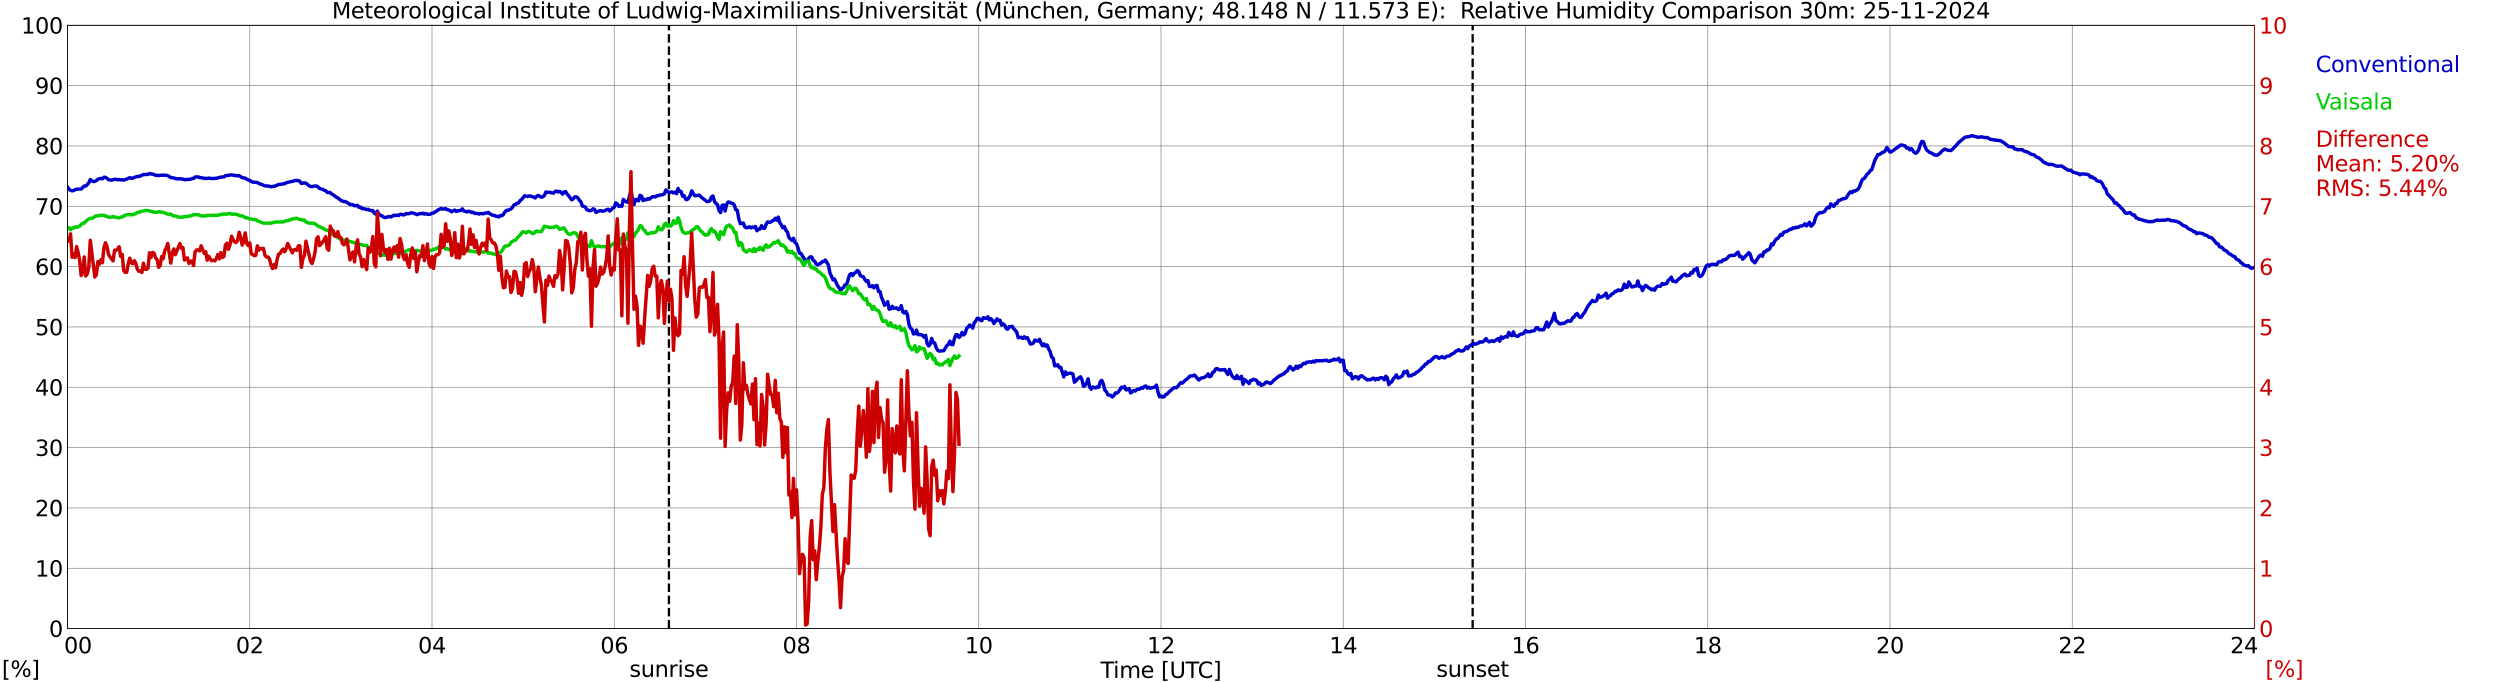 <?xml version="1.0" encoding="utf-8" standalone="no"?>
<!DOCTYPE svg PUBLIC "-//W3C//DTD SVG 1.1//EN"
  "http://www.w3.org/Graphics/SVG/1.1/DTD/svg11.dtd">
<svg xmlns:xlink="http://www.w3.org/1999/xlink" width="1085.4pt" height="296.64pt" viewBox="0 0 1085.4 296.64" xmlns="http://www.w3.org/2000/svg" version="1.1">
 <defs>
  <style type="text/css">*{stroke-linejoin: round; stroke-linecap: butt}</style>
 </defs>
 <g id="figure_1">
  <g id="patch_1">
   <path d="M 0 296.64 
L 1085.4 296.64 
L 1085.4 0 
L 0 0 
z
" style="fill: #ffffff"/>
  </g>
  <g id="axes_1">
   <g id="patch_2">
    <path d="M 29.306 272.909 
L 978.814 272.909 
L 978.814 10.976 
L 29.306 10.976 
z
" style="fill: #ffffff"/>
   </g>
   <g id="patch_3">
    <path d="M 978.814 272.909 
L 978.814 272.909 
L 978.814 10.976 
L 978.814 10.976 
z
" clip-path="url(#pf48cd00e50)" style="fill: #d3d3d3; opacity: 0.25; stroke: #d3d3d3; stroke-linejoin: miter"/>
   </g>
   <g id="matplotlib.axis_1">
    <g id="xtick_1">
     <g id="line2d_1">
      <path d="M 29.306 272.909 
L 29.306 10.976 
" clip-path="url(#pf48cd00e50)" style="fill: none; stroke: #808080; stroke-width: 0.3; stroke-linecap: square"/>
     </g>
     <g id="line2d_2"/>
     <g id="text_1">
      <!--    00 -->
      <g transform="translate(18.733 283.627) scale(0.095 -0.095)">
       <defs>
        <path id="DejaVuSans-20" transform="scale(0.016)"/>
        <path id="DejaVuSans-30" d="M 2034 4250 
Q 1547 4250 1301 3770 
Q 1056 3291 1056 2328 
Q 1056 1369 1301 889 
Q 1547 409 2034 409 
Q 2525 409 2770 889 
Q 3016 1369 3016 2328 
Q 3016 3291 2770 3770 
Q 2525 4250 2034 4250 
z
M 2034 4750 
Q 2819 4750 3233 4129 
Q 3647 3509 3647 2328 
Q 3647 1150 3233 529 
Q 2819 -91 2034 -91 
Q 1250 -91 836 529 
Q 422 1150 422 2328 
Q 422 3509 836 4129 
Q 1250 4750 2034 4750 
z
" transform="scale(0.016)"/>
       </defs>
       <use xlink:href="#DejaVuSans-20"/>
       <use xlink:href="#DejaVuSans-20" transform="translate(31.787 0)"/>
       <use xlink:href="#DejaVuSans-20" transform="translate(63.574 0)"/>
       <use xlink:href="#DejaVuSans-30" transform="translate(95.361 0)"/>
       <use xlink:href="#DejaVuSans-30" transform="translate(158.984 0)"/>
      </g>
     </g>
    </g>
    <g id="xtick_2">
     <g id="line2d_3">
      <path d="M 108.431 272.909 
L 108.431 10.976 
" clip-path="url(#pf48cd00e50)" style="fill: none; stroke: #808080; stroke-width: 0.3; stroke-linecap: square"/>
     </g>
     <g id="line2d_4"/>
     <g id="text_2">
      <!-- 02 -->
      <g transform="translate(102.387 283.627) scale(0.095 -0.095)">
       <defs>
        <path id="DejaVuSans-32" d="M 1228 531 
L 3431 531 
L 3431 0 
L 469 0 
L 469 531 
Q 828 903 1448 1529 
Q 2069 2156 2228 2338 
Q 2531 2678 2651 2914 
Q 2772 3150 2772 3378 
Q 2772 3750 2511 3984 
Q 2250 4219 1831 4219 
Q 1534 4219 1204 4116 
Q 875 4013 500 3803 
L 500 4441 
Q 881 4594 1212 4672 
Q 1544 4750 1819 4750 
Q 2544 4750 2975 4387 
Q 3406 4025 3406 3419 
Q 3406 3131 3298 2873 
Q 3191 2616 2906 2266 
Q 2828 2175 2409 1742 
Q 1991 1309 1228 531 
z
" transform="scale(0.016)"/>
       </defs>
       <use xlink:href="#DejaVuSans-30"/>
       <use xlink:href="#DejaVuSans-32" transform="translate(63.623 0)"/>
      </g>
     </g>
    </g>
    <g id="xtick_3">
     <g id="line2d_5">
      <path d="M 187.557 272.909 
L 187.557 10.976 
" clip-path="url(#pf48cd00e50)" style="fill: none; stroke: #808080; stroke-width: 0.3; stroke-linecap: square"/>
     </g>
     <g id="line2d_6"/>
     <g id="text_3">
      <!-- 04 -->
      <g transform="translate(181.513 283.627) scale(0.095 -0.095)">
       <defs>
        <path id="DejaVuSans-34" d="M 2419 4116 
L 825 1625 
L 2419 1625 
L 2419 4116 
z
M 2253 4666 
L 3047 4666 
L 3047 1625 
L 3713 1625 
L 3713 1100 
L 3047 1100 
L 3047 0 
L 2419 0 
L 2419 1100 
L 313 1100 
L 313 1709 
L 2253 4666 
z
" transform="scale(0.016)"/>
       </defs>
       <use xlink:href="#DejaVuSans-30"/>
       <use xlink:href="#DejaVuSans-34" transform="translate(63.623 0)"/>
      </g>
     </g>
    </g>
    <g id="xtick_4">
     <g id="line2d_7">
      <path d="M 266.683 272.909 
L 266.683 10.976 
" clip-path="url(#pf48cd00e50)" style="fill: none; stroke: #808080; stroke-width: 0.3; stroke-linecap: square"/>
     </g>
     <g id="line2d_8"/>
     <g id="text_4">
      <!-- 06 -->
      <g transform="translate(260.638 283.627) scale(0.095 -0.095)">
       <defs>
        <path id="DejaVuSans-36" d="M 2113 2584 
Q 1688 2584 1439 2293 
Q 1191 2003 1191 1497 
Q 1191 994 1439 701 
Q 1688 409 2113 409 
Q 2538 409 2786 701 
Q 3034 994 3034 1497 
Q 3034 2003 2786 2293 
Q 2538 2584 2113 2584 
z
M 3366 4563 
L 3366 3988 
Q 3128 4100 2886 4159 
Q 2644 4219 2406 4219 
Q 1781 4219 1451 3797 
Q 1122 3375 1075 2522 
Q 1259 2794 1537 2939 
Q 1816 3084 2150 3084 
Q 2853 3084 3261 2657 
Q 3669 2231 3669 1497 
Q 3669 778 3244 343 
Q 2819 -91 2113 -91 
Q 1303 -91 875 529 
Q 447 1150 447 2328 
Q 447 3434 972 4092 
Q 1497 4750 2381 4750 
Q 2619 4750 2861 4703 
Q 3103 4656 3366 4563 
z
" transform="scale(0.016)"/>
       </defs>
       <use xlink:href="#DejaVuSans-30"/>
       <use xlink:href="#DejaVuSans-36" transform="translate(63.623 0)"/>
      </g>
     </g>
    </g>
    <g id="xtick_5">
     <g id="line2d_9">
      <path d="M 345.808 272.909 
L 345.808 10.976 
" clip-path="url(#pf48cd00e50)" style="fill: none; stroke: #808080; stroke-width: 0.3; stroke-linecap: square"/>
     </g>
     <g id="line2d_10"/>
     <g id="text_5">
      <!-- 08 -->
      <g transform="translate(339.764 283.627) scale(0.095 -0.095)">
       <defs>
        <path id="DejaVuSans-38" d="M 2034 2216 
Q 1584 2216 1326 1975 
Q 1069 1734 1069 1313 
Q 1069 891 1326 650 
Q 1584 409 2034 409 
Q 2484 409 2743 651 
Q 3003 894 3003 1313 
Q 3003 1734 2745 1975 
Q 2488 2216 2034 2216 
z
M 1403 2484 
Q 997 2584 770 2862 
Q 544 3141 544 3541 
Q 544 4100 942 4425 
Q 1341 4750 2034 4750 
Q 2731 4750 3128 4425 
Q 3525 4100 3525 3541 
Q 3525 3141 3298 2862 
Q 3072 2584 2669 2484 
Q 3125 2378 3379 2068 
Q 3634 1759 3634 1313 
Q 3634 634 3220 271 
Q 2806 -91 2034 -91 
Q 1263 -91 848 271 
Q 434 634 434 1313 
Q 434 1759 690 2068 
Q 947 2378 1403 2484 
z
M 1172 3481 
Q 1172 3119 1398 2916 
Q 1625 2713 2034 2713 
Q 2441 2713 2670 2916 
Q 2900 3119 2900 3481 
Q 2900 3844 2670 4047 
Q 2441 4250 2034 4250 
Q 1625 4250 1398 4047 
Q 1172 3844 1172 3481 
z
" transform="scale(0.016)"/>
       </defs>
       <use xlink:href="#DejaVuSans-30"/>
       <use xlink:href="#DejaVuSans-38" transform="translate(63.623 0)"/>
      </g>
     </g>
    </g>
    <g id="xtick_6">
     <g id="line2d_11">
      <path d="M 424.934 272.909 
L 424.934 10.976 
" clip-path="url(#pf48cd00e50)" style="fill: none; stroke: #808080; stroke-width: 0.3; stroke-linecap: square"/>
     </g>
     <g id="line2d_12"/>
     <g id="text_6">
      <!-- 10 -->
      <g transform="translate(418.89 283.627) scale(0.095 -0.095)">
       <defs>
        <path id="DejaVuSans-31" d="M 794 531 
L 1825 531 
L 1825 4091 
L 703 3866 
L 703 4441 
L 1819 4666 
L 2450 4666 
L 2450 531 
L 3481 531 
L 3481 0 
L 794 0 
L 794 531 
z
" transform="scale(0.016)"/>
       </defs>
       <use xlink:href="#DejaVuSans-31"/>
       <use xlink:href="#DejaVuSans-30" transform="translate(63.623 0)"/>
      </g>
     </g>
    </g>
    <g id="xtick_7">
     <g id="line2d_13">
      <path d="M 504.06 272.909 
L 504.06 10.976 
" clip-path="url(#pf48cd00e50)" style="fill: none; stroke: #808080; stroke-width: 0.3; stroke-linecap: square"/>
     </g>
     <g id="line2d_14"/>
     <g id="text_7">
      <!-- 12 -->
      <g transform="translate(498.015 283.627) scale(0.095 -0.095)">
       <use xlink:href="#DejaVuSans-31"/>
       <use xlink:href="#DejaVuSans-32" transform="translate(63.623 0)"/>
      </g>
     </g>
    </g>
    <g id="xtick_8">
     <g id="line2d_15">
      <path d="M 583.185 272.909 
L 583.185 10.976 
" clip-path="url(#pf48cd00e50)" style="fill: none; stroke: #808080; stroke-width: 0.3; stroke-linecap: square"/>
     </g>
     <g id="line2d_16"/>
     <g id="text_8">
      <!-- 14 -->
      <g transform="translate(577.141 283.627) scale(0.095 -0.095)">
       <use xlink:href="#DejaVuSans-31"/>
       <use xlink:href="#DejaVuSans-34" transform="translate(63.623 0)"/>
      </g>
     </g>
    </g>
    <g id="xtick_9">
     <g id="line2d_17">
      <path d="M 662.311 272.909 
L 662.311 10.976 
" clip-path="url(#pf48cd00e50)" style="fill: none; stroke: #808080; stroke-width: 0.3; stroke-linecap: square"/>
     </g>
     <g id="line2d_18"/>
     <g id="text_9">
      <!-- 16 -->
      <g transform="translate(656.267 283.627) scale(0.095 -0.095)">
       <use xlink:href="#DejaVuSans-31"/>
       <use xlink:href="#DejaVuSans-36" transform="translate(63.623 0)"/>
      </g>
     </g>
    </g>
    <g id="xtick_10">
     <g id="line2d_19">
      <path d="M 741.437 272.909 
L 741.437 10.976 
" clip-path="url(#pf48cd00e50)" style="fill: none; stroke: #808080; stroke-width: 0.3; stroke-linecap: square"/>
     </g>
     <g id="line2d_20"/>
     <g id="text_10">
      <!-- 18 -->
      <g transform="translate(735.392 283.627) scale(0.095 -0.095)">
       <use xlink:href="#DejaVuSans-31"/>
       <use xlink:href="#DejaVuSans-38" transform="translate(63.623 0)"/>
      </g>
     </g>
    </g>
    <g id="xtick_11">
     <g id="line2d_21">
      <path d="M 820.562 272.909 
L 820.562 10.976 
" clip-path="url(#pf48cd00e50)" style="fill: none; stroke: #808080; stroke-width: 0.3; stroke-linecap: square"/>
     </g>
     <g id="line2d_22"/>
     <g id="text_11">
      <!-- 20 -->
      <g transform="translate(814.518 283.627) scale(0.095 -0.095)">
       <use xlink:href="#DejaVuSans-32"/>
       <use xlink:href="#DejaVuSans-30" transform="translate(63.623 0)"/>
      </g>
     </g>
    </g>
    <g id="xtick_12">
     <g id="line2d_23">
      <path d="M 899.688 272.909 
L 899.688 10.976 
" clip-path="url(#pf48cd00e50)" style="fill: none; stroke: #808080; stroke-width: 0.3; stroke-linecap: square"/>
     </g>
     <g id="line2d_24"/>
     <g id="text_12">
      <!-- 22 -->
      <g transform="translate(893.644 283.627) scale(0.095 -0.095)">
       <use xlink:href="#DejaVuSans-32"/>
       <use xlink:href="#DejaVuSans-32" transform="translate(63.623 0)"/>
      </g>
     </g>
    </g>
    <g id="xtick_13">
     <g id="line2d_25">
      <path d="M 978.814 272.909 
L 978.814 10.976 
" clip-path="url(#pf48cd00e50)" style="fill: none; stroke: #808080; stroke-width: 0.3; stroke-linecap: square"/>
     </g>
     <g id="line2d_26"/>
     <g id="text_13">
      <!-- 24    -->
      <g transform="translate(968.241 283.627) scale(0.095 -0.095)">
       <use xlink:href="#DejaVuSans-32"/>
       <use xlink:href="#DejaVuSans-34" transform="translate(63.623 0)"/>
       <use xlink:href="#DejaVuSans-20" transform="translate(127.246 0)"/>
       <use xlink:href="#DejaVuSans-20" transform="translate(159.033 0)"/>
       <use xlink:href="#DejaVuSans-20" transform="translate(190.82 0)"/>
      </g>
     </g>
    </g>
    <g id="text_14">
     <!-- Time [UTC] -->
     <g transform="translate(477.806 294.322) scale(0.095 -0.095)">
      <defs>
       <path id="DejaVuSans-54" d="M -19 4666 
L 3928 4666 
L 3928 4134 
L 2272 4134 
L 2272 0 
L 1638 0 
L 1638 4134 
L -19 4134 
L -19 4666 
z
" transform="scale(0.016)"/>
       <path id="DejaVuSans-69" d="M 603 3500 
L 1178 3500 
L 1178 0 
L 603 0 
L 603 3500 
z
M 603 4863 
L 1178 4863 
L 1178 4134 
L 603 4134 
L 603 4863 
z
" transform="scale(0.016)"/>
       <path id="DejaVuSans-6d" d="M 3328 2828 
Q 3544 3216 3844 3400 
Q 4144 3584 4550 3584 
Q 5097 3584 5394 3201 
Q 5691 2819 5691 2113 
L 5691 0 
L 5113 0 
L 5113 2094 
Q 5113 2597 4934 2840 
Q 4756 3084 4391 3084 
Q 3944 3084 3684 2787 
Q 3425 2491 3425 1978 
L 3425 0 
L 2847 0 
L 2847 2094 
Q 2847 2600 2669 2842 
Q 2491 3084 2119 3084 
Q 1678 3084 1418 2786 
Q 1159 2488 1159 1978 
L 1159 0 
L 581 0 
L 581 3500 
L 1159 3500 
L 1159 2956 
Q 1356 3278 1631 3431 
Q 1906 3584 2284 3584 
Q 2666 3584 2933 3390 
Q 3200 3197 3328 2828 
z
" transform="scale(0.016)"/>
       <path id="DejaVuSans-65" d="M 3597 1894 
L 3597 1613 
L 953 1613 
Q 991 1019 1311 708 
Q 1631 397 2203 397 
Q 2534 397 2845 478 
Q 3156 559 3463 722 
L 3463 178 
Q 3153 47 2828 -22 
Q 2503 -91 2169 -91 
Q 1331 -91 842 396 
Q 353 884 353 1716 
Q 353 2575 817 3079 
Q 1281 3584 2069 3584 
Q 2775 3584 3186 3129 
Q 3597 2675 3597 1894 
z
M 3022 2063 
Q 3016 2534 2758 2815 
Q 2500 3097 2075 3097 
Q 1594 3097 1305 2825 
Q 1016 2553 972 2059 
L 3022 2063 
z
" transform="scale(0.016)"/>
       <path id="DejaVuSans-5b" d="M 550 4863 
L 1875 4863 
L 1875 4416 
L 1125 4416 
L 1125 -397 
L 1875 -397 
L 1875 -844 
L 550 -844 
L 550 4863 
z
" transform="scale(0.016)"/>
       <path id="DejaVuSans-55" d="M 556 4666 
L 1191 4666 
L 1191 1831 
Q 1191 1081 1462 751 
Q 1734 422 2344 422 
Q 2950 422 3222 751 
Q 3494 1081 3494 1831 
L 3494 4666 
L 4128 4666 
L 4128 1753 
Q 4128 841 3676 375 
Q 3225 -91 2344 -91 
Q 1459 -91 1007 375 
Q 556 841 556 1753 
L 556 4666 
z
" transform="scale(0.016)"/>
       <path id="DejaVuSans-43" d="M 4122 4306 
L 4122 3641 
Q 3803 3938 3442 4084 
Q 3081 4231 2675 4231 
Q 1875 4231 1450 3742 
Q 1025 3253 1025 2328 
Q 1025 1406 1450 917 
Q 1875 428 2675 428 
Q 3081 428 3442 575 
Q 3803 722 4122 1019 
L 4122 359 
Q 3791 134 3420 21 
Q 3050 -91 2638 -91 
Q 1578 -91 968 557 
Q 359 1206 359 2328 
Q 359 3453 968 4101 
Q 1578 4750 2638 4750 
Q 3056 4750 3426 4639 
Q 3797 4528 4122 4306 
z
" transform="scale(0.016)"/>
       <path id="DejaVuSans-5d" d="M 1947 4863 
L 1947 -844 
L 622 -844 
L 622 -397 
L 1369 -397 
L 1369 4416 
L 622 4416 
L 622 4863 
L 1947 4863 
z
" transform="scale(0.016)"/>
      </defs>
      <use xlink:href="#DejaVuSans-54"/>
      <use xlink:href="#DejaVuSans-69" transform="translate(57.959 0)"/>
      <use xlink:href="#DejaVuSans-6d" transform="translate(85.742 0)"/>
      <use xlink:href="#DejaVuSans-65" transform="translate(183.154 0)"/>
      <use xlink:href="#DejaVuSans-20" transform="translate(244.678 0)"/>
      <use xlink:href="#DejaVuSans-5b" transform="translate(276.465 0)"/>
      <use xlink:href="#DejaVuSans-55" transform="translate(315.479 0)"/>
      <use xlink:href="#DejaVuSans-54" transform="translate(388.672 0)"/>
      <use xlink:href="#DejaVuSans-43" transform="translate(443.881 0)"/>
      <use xlink:href="#DejaVuSans-5d" transform="translate(513.705 0)"/>
     </g>
    </g>
   </g>
   <g id="matplotlib.axis_2">
    <g id="ytick_1">
     <g id="line2d_27">
      <path d="M 29.306 272.909 
L 978.814 272.909 
" clip-path="url(#pf48cd00e50)" style="fill: none; stroke: #808080; stroke-width: 0.3; stroke-linecap: square"/>
     </g>
     <g id="line2d_28"/>
     <g id="text_15">
      <!-- 0 -->
      <g transform="translate(21.261 276.518) scale(0.095 -0.095)">
       <use xlink:href="#DejaVuSans-30"/>
      </g>
     </g>
    </g>
    <g id="ytick_2">
     <g id="line2d_29">
      <path d="M 29.306 246.715 
L 978.814 246.715 
" clip-path="url(#pf48cd00e50)" style="fill: none; stroke: #808080; stroke-width: 0.3; stroke-linecap: square"/>
     </g>
     <g id="line2d_30"/>
     <g id="text_16">
      <!-- 10 -->
      <g transform="translate(15.217 250.325) scale(0.095 -0.095)">
       <use xlink:href="#DejaVuSans-31"/>
       <use xlink:href="#DejaVuSans-30" transform="translate(63.623 0)"/>
      </g>
     </g>
    </g>
    <g id="ytick_3">
     <g id="line2d_31">
      <path d="M 29.306 220.522 
L 978.814 220.522 
" clip-path="url(#pf48cd00e50)" style="fill: none; stroke: #808080; stroke-width: 0.3; stroke-linecap: square"/>
     </g>
     <g id="line2d_32"/>
     <g id="text_17">
      <!-- 20 -->
      <g transform="translate(15.217 224.131) scale(0.095 -0.095)">
       <use xlink:href="#DejaVuSans-32"/>
       <use xlink:href="#DejaVuSans-30" transform="translate(63.623 0)"/>
      </g>
     </g>
    </g>
    <g id="ytick_4">
     <g id="line2d_33">
      <path d="M 29.306 194.329 
L 978.814 194.329 
" clip-path="url(#pf48cd00e50)" style="fill: none; stroke: #808080; stroke-width: 0.3; stroke-linecap: square"/>
     </g>
     <g id="line2d_34"/>
     <g id="text_18">
      <!-- 30 -->
      <g transform="translate(15.217 197.938) scale(0.095 -0.095)">
       <defs>
        <path id="DejaVuSans-33" d="M 2597 2516 
Q 3050 2419 3304 2112 
Q 3559 1806 3559 1356 
Q 3559 666 3084 287 
Q 2609 -91 1734 -91 
Q 1441 -91 1130 -33 
Q 819 25 488 141 
L 488 750 
Q 750 597 1062 519 
Q 1375 441 1716 441 
Q 2309 441 2620 675 
Q 2931 909 2931 1356 
Q 2931 1769 2642 2001 
Q 2353 2234 1838 2234 
L 1294 2234 
L 1294 2753 
L 1863 2753 
Q 2328 2753 2575 2939 
Q 2822 3125 2822 3475 
Q 2822 3834 2567 4026 
Q 2313 4219 1838 4219 
Q 1578 4219 1281 4162 
Q 984 4106 628 3988 
L 628 4550 
Q 988 4650 1302 4700 
Q 1616 4750 1894 4750 
Q 2613 4750 3031 4423 
Q 3450 4097 3450 3541 
Q 3450 3153 3228 2886 
Q 3006 2619 2597 2516 
z
" transform="scale(0.016)"/>
       </defs>
       <use xlink:href="#DejaVuSans-33"/>
       <use xlink:href="#DejaVuSans-30" transform="translate(63.623 0)"/>
      </g>
     </g>
    </g>
    <g id="ytick_5">
     <g id="line2d_35">
      <path d="M 29.306 168.136 
L 978.814 168.136 
" clip-path="url(#pf48cd00e50)" style="fill: none; stroke: #808080; stroke-width: 0.3; stroke-linecap: square"/>
     </g>
     <g id="line2d_36"/>
     <g id="text_19">
      <!-- 40 -->
      <g transform="translate(15.217 171.745) scale(0.095 -0.095)">
       <use xlink:href="#DejaVuSans-34"/>
       <use xlink:href="#DejaVuSans-30" transform="translate(63.623 0)"/>
      </g>
     </g>
    </g>
    <g id="ytick_6">
     <g id="line2d_37">
      <path d="M 29.306 141.942 
L 978.814 141.942 
" clip-path="url(#pf48cd00e50)" style="fill: none; stroke: #808080; stroke-width: 0.3; stroke-linecap: square"/>
     </g>
     <g id="line2d_38"/>
     <g id="text_20">
      <!-- 50 -->
      <g transform="translate(15.217 145.551) scale(0.095 -0.095)">
       <defs>
        <path id="DejaVuSans-35" d="M 691 4666 
L 3169 4666 
L 3169 4134 
L 1269 4134 
L 1269 2991 
Q 1406 3038 1543 3061 
Q 1681 3084 1819 3084 
Q 2600 3084 3056 2656 
Q 3513 2228 3513 1497 
Q 3513 744 3044 326 
Q 2575 -91 1722 -91 
Q 1428 -91 1123 -41 
Q 819 9 494 109 
L 494 744 
Q 775 591 1075 516 
Q 1375 441 1709 441 
Q 2250 441 2565 725 
Q 2881 1009 2881 1497 
Q 2881 1984 2565 2268 
Q 2250 2553 1709 2553 
Q 1456 2553 1204 2497 
Q 953 2441 691 2322 
L 691 4666 
z
" transform="scale(0.016)"/>
       </defs>
       <use xlink:href="#DejaVuSans-35"/>
       <use xlink:href="#DejaVuSans-30" transform="translate(63.623 0)"/>
      </g>
     </g>
    </g>
    <g id="ytick_7">
     <g id="line2d_39">
      <path d="M 29.306 115.749 
L 978.814 115.749 
" clip-path="url(#pf48cd00e50)" style="fill: none; stroke: #808080; stroke-width: 0.3; stroke-linecap: square"/>
     </g>
     <g id="line2d_40"/>
     <g id="text_21">
      <!-- 60 -->
      <g transform="translate(15.217 119.358) scale(0.095 -0.095)">
       <use xlink:href="#DejaVuSans-36"/>
       <use xlink:href="#DejaVuSans-30" transform="translate(63.623 0)"/>
      </g>
     </g>
    </g>
    <g id="ytick_8">
     <g id="line2d_41">
      <path d="M 29.306 89.556 
L 978.814 89.556 
" clip-path="url(#pf48cd00e50)" style="fill: none; stroke: #808080; stroke-width: 0.3; stroke-linecap: square"/>
     </g>
     <g id="line2d_42"/>
     <g id="text_22">
      <!-- 70 -->
      <g transform="translate(15.217 93.165) scale(0.095 -0.095)">
       <defs>
        <path id="DejaVuSans-37" d="M 525 4666 
L 3525 4666 
L 3525 4397 
L 1831 0 
L 1172 0 
L 2766 4134 
L 525 4134 
L 525 4666 
z
" transform="scale(0.016)"/>
       </defs>
       <use xlink:href="#DejaVuSans-37"/>
       <use xlink:href="#DejaVuSans-30" transform="translate(63.623 0)"/>
      </g>
     </g>
    </g>
    <g id="ytick_9">
     <g id="line2d_43">
      <path d="M 29.306 63.362 
L 978.814 63.362 
" clip-path="url(#pf48cd00e50)" style="fill: none; stroke: #808080; stroke-width: 0.3; stroke-linecap: square"/>
     </g>
     <g id="line2d_44"/>
     <g id="text_23">
      <!-- 80 -->
      <g transform="translate(15.217 66.972) scale(0.095 -0.095)">
       <use xlink:href="#DejaVuSans-38"/>
       <use xlink:href="#DejaVuSans-30" transform="translate(63.623 0)"/>
      </g>
     </g>
    </g>
    <g id="ytick_10">
     <g id="line2d_45">
      <path d="M 29.306 37.169 
L 978.814 37.169 
" clip-path="url(#pf48cd00e50)" style="fill: none; stroke: #808080; stroke-width: 0.3; stroke-linecap: square"/>
     </g>
     <g id="line2d_46"/>
     <g id="text_24">
      <!-- 90 -->
      <g transform="translate(15.217 40.778) scale(0.095 -0.095)">
       <defs>
        <path id="DejaVuSans-39" d="M 703 97 
L 703 672 
Q 941 559 1184 500 
Q 1428 441 1663 441 
Q 2288 441 2617 861 
Q 2947 1281 2994 2138 
Q 2813 1869 2534 1725 
Q 2256 1581 1919 1581 
Q 1219 1581 811 2004 
Q 403 2428 403 3163 
Q 403 3881 828 4315 
Q 1253 4750 1959 4750 
Q 2769 4750 3195 4129 
Q 3622 3509 3622 2328 
Q 3622 1225 3098 567 
Q 2575 -91 1691 -91 
Q 1453 -91 1209 -44 
Q 966 3 703 97 
z
M 1959 2075 
Q 2384 2075 2632 2365 
Q 2881 2656 2881 3163 
Q 2881 3666 2632 3958 
Q 2384 4250 1959 4250 
Q 1534 4250 1286 3958 
Q 1038 3666 1038 3163 
Q 1038 2656 1286 2365 
Q 1534 2075 1959 2075 
z
" transform="scale(0.016)"/>
       </defs>
       <use xlink:href="#DejaVuSans-39"/>
       <use xlink:href="#DejaVuSans-30" transform="translate(63.623 0)"/>
      </g>
     </g>
    </g>
    <g id="ytick_11">
     <g id="line2d_47">
      <path d="M 29.306 10.976 
L 978.814 10.976 
" clip-path="url(#pf48cd00e50)" style="fill: none; stroke: #808080; stroke-width: 0.3; stroke-linecap: square"/>
     </g>
     <g id="line2d_48"/>
     <g id="text_25">
      <!-- 100 -->
      <g transform="translate(9.173 14.585) scale(0.095 -0.095)">
       <use xlink:href="#DejaVuSans-31"/>
       <use xlink:href="#DejaVuSans-30" transform="translate(63.623 0)"/>
       <use xlink:href="#DejaVuSans-30" transform="translate(127.246 0)"/>
      </g>
     </g>
    </g>
   </g>
   <g id="line2d_49">
    <path d="M 290.42 272.909 
L 290.42 10.976 
" clip-path="url(#pf48cd00e50)" style="fill: none; stroke-dasharray: 3.7,1.6; stroke-dashoffset: 0; stroke: #000000"/>
   </g>
   <g id="line2d_50">
    <path d="M 639.365 272.909 
L 639.365 10.976 
" clip-path="url(#pf48cd00e50)" style="fill: none; stroke-dasharray: 3.7,1.6; stroke-dashoffset: 0; stroke: #000000"/>
   </g>
   <g id="line2d_51">
    <path d="M 29.306 81.229 
L 29.965 82.159 
L 30.625 82.633 
L 31.284 82.863 
L 31.943 82.719 
L 32.603 82.352 
L 33.262 82.14 
L 35.24 82.085 
L 36.559 80.755 
L 37.218 80.794 
L 37.878 80.181 
L 38.537 79.382 
L 39.197 77.936 
L 39.856 78.499 
L 40.515 78.858 
L 41.175 78.746 
L 41.834 78.382 
L 42.493 77.811 
L 43.812 77.467 
L 44.472 77.598 
L 45.131 76.944 
L 45.79 76.993 
L 46.45 77.415 
L 47.109 78.025 
L 48.428 78.214 
L 49.747 77.842 
L 50.406 77.845 
L 51.065 78.052 
L 51.725 77.952 
L 52.384 78.114 
L 53.043 78.02 
L 53.703 78.206 
L 55.022 77.753 
L 56.34 77.14 
L 57 77.347 
L 57.659 77.381 
L 58.319 76.988 
L 58.978 76.844 
L 59.637 76.577 
L 60.297 76.658 
L 62.275 75.788 
L 64.253 75.736 
L 64.912 75.333 
L 65.572 75.534 
L 66.231 75.581 
L 67.55 76.079 
L 68.869 76.228 
L 70.187 76.022 
L 70.847 76.116 
L 71.506 76.032 
L 72.825 76.242 
L 74.144 77.093 
L 75.462 77.263 
L 76.122 77.512 
L 77.441 77.703 
L 78.1 77.554 
L 78.759 77.756 
L 79.419 77.732 
L 80.078 78.01 
L 82.716 77.803 
L 83.375 77.528 
L 84.034 77.462 
L 84.694 76.862 
L 86.013 76.784 
L 86.672 77.088 
L 87.331 77.13 
L 88.65 77.454 
L 89.309 77.384 
L 89.969 77.491 
L 90.628 77.315 
L 91.947 77.515 
L 93.925 77.42 
L 95.903 76.896 
L 97.222 76.802 
L 97.881 76.299 
L 100.519 75.925 
L 101.838 76.176 
L 102.497 76.2 
L 103.156 76.365 
L 103.816 76.278 
L 105.135 77.098 
L 106.453 77.355 
L 107.772 78.169 
L 108.431 78.311 
L 109.091 78.782 
L 109.75 79.081 
L 111.728 79.228 
L 112.388 79.673 
L 113.707 80.134 
L 115.025 80.684 
L 117.003 80.836 
L 117.663 81.119 
L 119.641 80.702 
L 120.96 80.105 
L 122.278 79.958 
L 123.597 79.744 
L 124.257 79.343 
L 125.575 78.997 
L 127.553 78.612 
L 128.213 78.332 
L 129.532 78.439 
L 130.191 78.701 
L 130.85 79.634 
L 132.169 79.382 
L 132.829 79.547 
L 134.147 80.624 
L 134.807 80.933 
L 135.466 81.04 
L 136.125 80.841 
L 137.444 80.749 
L 138.104 81.189 
L 138.763 81.834 
L 140.082 82.203 
L 140.741 82.63 
L 141.4 82.756 
L 142.06 83.539 
L 143.379 83.604 
L 144.038 84.306 
L 144.697 84.595 
L 146.016 85.621 
L 146.676 85.941 
L 147.994 86.983 
L 149.313 87.565 
L 149.972 87.476 
L 151.291 88.309 
L 151.951 88.741 
L 152.61 88.767 
L 153.269 88.922 
L 153.929 89.351 
L 155.247 89.181 
L 155.907 90.048 
L 156.566 89.925 
L 157.226 90.606 
L 157.885 90.556 
L 159.204 90.994 
L 159.863 90.842 
L 160.523 91.297 
L 161.182 91.428 
L 161.841 91.394 
L 162.501 92.581 
L 163.16 92.971 
L 163.819 91.677 
L 164.479 92.932 
L 165.138 93.537 
L 165.798 93.663 
L 166.457 94.265 
L 167.116 94.451 
L 169.094 93.998 
L 169.754 94.205 
L 171.073 93.419 
L 171.732 93.605 
L 172.391 93.359 
L 173.051 93.597 
L 173.71 93.052 
L 174.37 93.058 
L 175.029 93.32 
L 175.688 93.181 
L 176.348 92.707 
L 177.007 92.84 
L 177.666 92.728 
L 178.326 92.445 
L 178.985 92.411 
L 180.304 92.827 
L 180.963 93.186 
L 182.282 92.733 
L 182.941 92.785 
L 183.601 92.578 
L 184.26 92.963 
L 184.92 92.696 
L 185.579 93.026 
L 186.238 93.084 
L 186.898 92.974 
L 187.557 92.529 
L 188.216 92.518 
L 188.876 92.002 
L 189.535 91.659 
L 190.195 91.135 
L 191.513 90.512 
L 192.173 90.813 
L 193.492 90.58 
L 194.151 91.08 
L 194.81 91.148 
L 195.47 91.47 
L 196.129 91.955 
L 196.788 91.481 
L 197.448 91.227 
L 198.107 91.787 
L 198.767 91.457 
L 199.426 91.538 
L 200.085 91.318 
L 200.745 90.685 
L 201.404 91.622 
L 202.063 91.753 
L 202.723 92.01 
L 203.382 91.711 
L 204.042 91.853 
L 204.701 92.254 
L 205.36 92.104 
L 206.02 92.657 
L 206.679 92.605 
L 207.339 92.704 
L 207.998 92.937 
L 208.657 92.66 
L 209.976 92.835 
L 210.635 92.46 
L 211.295 92.518 
L 211.954 92.206 
L 212.614 92.759 
L 213.932 93.503 
L 214.592 93.506 
L 215.251 93.885 
L 215.91 93.943 
L 216.57 94.171 
L 217.229 93.563 
L 217.889 93.671 
L 218.548 93.092 
L 219.207 92.028 
L 219.867 91.321 
L 220.526 91.324 
L 221.845 90.682 
L 222.504 89.996 
L 223.164 88.977 
L 223.823 88.738 
L 224.482 88.251 
L 225.142 88.094 
L 225.801 87.101 
L 226.461 86.611 
L 227.779 84.988 
L 228.439 85.189 
L 229.098 85.273 
L 229.757 85.045 
L 231.076 85.323 
L 232.395 85.933 
L 233.054 85.15 
L 233.714 84.857 
L 235.033 85.637 
L 235.692 85.391 
L 236.351 84.885 
L 237.011 83.337 
L 237.67 83.568 
L 238.329 83.419 
L 240.308 83.866 
L 240.967 83.138 
L 241.626 82.965 
L 242.286 83.324 
L 242.945 83.096 
L 243.604 83.497 
L 244.264 84.28 
L 244.923 83.314 
L 245.583 83.183 
L 246.242 84.257 
L 246.901 85.029 
L 248.22 86.766 
L 248.88 86.297 
L 249.539 85.49 
L 250.198 85.456 
L 250.858 85.849 
L 251.517 86.947 
L 252.176 87.536 
L 252.836 89.443 
L 253.495 89.616 
L 254.155 89.943 
L 254.814 91.098 
L 256.133 91.486 
L 256.792 91.36 
L 257.451 90.661 
L 258.111 90.915 
L 258.77 92.243 
L 259.43 91.853 
L 260.748 91.41 
L 261.408 91.714 
L 262.067 91.646 
L 262.726 91.397 
L 263.386 91.022 
L 264.045 90.842 
L 264.705 91.62 
L 266.023 90.402 
L 266.683 89.962 
L 267.342 88.057 
L 268.002 88.529 
L 268.661 89.632 
L 269.32 89.351 
L 269.98 89.598 
L 270.639 86.57 
L 271.298 87.363 
L 272.617 87.822 
L 273.936 82.554 
L 274.595 86.35 
L 275.255 88.786 
L 275.914 86.651 
L 276.573 86.538 
L 277.233 87.214 
L 277.892 84.802 
L 278.552 85.147 
L 279.211 87.122 
L 279.87 86.556 
L 280.53 86.737 
L 281.189 86.268 
L 281.849 86.483 
L 283.167 85.456 
L 283.827 85.349 
L 284.486 85.514 
L 285.145 84.995 
L 285.805 84.972 
L 286.464 84.678 
L 287.124 84.66 
L 287.783 84.487 
L 288.442 84.16 
L 289.102 82.46 
L 289.761 83.112 
L 290.42 83.455 
L 291.08 83.463 
L 291.739 83.353 
L 292.399 83.762 
L 293.058 83.4 
L 293.717 84.071 
L 294.377 81.815 
L 295.036 83.047 
L 295.696 83.172 
L 296.355 85.181 
L 297.014 84.935 
L 297.674 86.473 
L 298.333 86.659 
L 298.992 85.975 
L 299.652 84.919 
L 300.311 82.853 
L 300.971 84.058 
L 301.63 84.94 
L 302.289 84.94 
L 303.608 84.718 
L 304.267 85.459 
L 306.246 86.976 
L 306.905 87.492 
L 307.564 87.478 
L 308.224 87.143 
L 308.883 85.511 
L 309.543 85.095 
L 310.202 87.554 
L 310.861 88.322 
L 311.521 88.838 
L 312.18 91.434 
L 312.839 92.293 
L 313.499 89.178 
L 314.158 88.99 
L 314.818 91.601 
L 315.477 88.72 
L 316.136 87.699 
L 316.796 87.811 
L 317.455 88.201 
L 318.114 88.29 
L 318.774 88.987 
L 319.433 91.046 
L 320.093 91.292 
L 320.752 95.014 
L 321.411 97.086 
L 322.73 96.874 
L 323.39 98.532 
L 324.049 98.901 
L 324.708 98.768 
L 325.368 98.48 
L 326.027 98.922 
L 326.686 98.582 
L 327.346 98.823 
L 328.005 98.349 
L 328.665 100.167 
L 329.324 99.493 
L 329.983 99.438 
L 330.643 97.99 
L 331.302 99.056 
L 331.961 99.135 
L 332.621 97.416 
L 333.28 96.324 
L 333.94 96.557 
L 334.599 96.421 
L 335.258 95.931 
L 335.918 95.64 
L 336.577 94.758 
L 337.236 95.638 
L 337.896 94.27 
L 338.555 96.67 
L 339.215 97.61 
L 339.874 98.886 
L 340.533 98.343 
L 341.193 99.986 
L 341.852 100.732 
L 342.512 103.142 
L 343.83 104.381 
L 344.49 103.467 
L 345.149 105.311 
L 345.808 105.795 
L 346.468 107.689 
L 347.127 109.952 
L 347.787 110.057 
L 348.446 111.215 
L 349.105 112.145 
L 349.765 113.811 
L 350.424 113.19 
L 351.083 112.223 
L 351.743 111.498 
L 352.402 111.584 
L 353.062 113.02 
L 353.721 113.426 
L 354.38 114.675 
L 355.04 114.945 
L 356.359 114.248 
L 357.018 113.593 
L 357.677 113.554 
L 358.337 112.883 
L 359.655 115.055 
L 360.315 118.392 
L 361.634 121.488 
L 362.293 121.108 
L 363.612 123.981 
L 364.271 124.901 
L 364.93 126.103 
L 365.59 125.299 
L 366.249 124.762 
L 366.909 123.633 
L 367.568 123.536 
L 368.887 119.256 
L 369.546 118.774 
L 370.206 119.681 
L 370.865 118.651 
L 371.524 118.303 
L 372.184 117.467 
L 372.843 117.876 
L 373.502 119.615 
L 374.162 119.987 
L 374.821 120.168 
L 375.481 121.36 
L 376.14 122.19 
L 376.799 121.834 
L 377.459 124.298 
L 378.118 124.458 
L 378.777 124.047 
L 379.437 124.961 
L 380.096 124.115 
L 380.756 123.911 
L 381.415 126.575 
L 382.074 126.582 
L 382.734 129.194 
L 383.393 130.645 
L 384.053 132.536 
L 384.712 131.876 
L 385.371 130.965 
L 386.031 134.228 
L 386.69 134.137 
L 387.349 132.997 
L 388.009 133.869 
L 389.328 133.668 
L 389.987 134.422 
L 390.646 134.097 
L 391.306 132.706 
L 391.965 135.449 
L 392.624 135.881 
L 393.284 135.195 
L 393.943 136.51 
L 394.603 140.701 
L 395.262 142.484 
L 395.921 142.94 
L 396.581 144.968 
L 397.24 144.876 
L 397.899 143.31 
L 398.559 145.287 
L 399.878 145.277 
L 400.537 145.63 
L 401.196 146.361 
L 401.856 145.578 
L 402.515 149.101 
L 403.175 150.196 
L 403.834 149.434 
L 404.493 146.953 
L 405.153 148.773 
L 405.812 148.907 
L 406.471 151.037 
L 407.131 152.11 
L 407.79 152.451 
L 409.768 152.244 
L 411.087 150.028 
L 411.746 149.578 
L 412.406 148.121 
L 413.065 149.575 
L 413.725 149.617 
L 414.384 146.958 
L 415.043 145.308 
L 415.703 145.368 
L 416.362 146.516 
L 417.022 145.845 
L 417.681 144.349 
L 418.34 145.405 
L 419 144.831 
L 419.659 142.605 
L 420.318 141.997 
L 420.978 141.109 
L 421.637 141.646 
L 422.297 142.474 
L 422.956 140.2 
L 423.615 139.441 
L 424.275 138.197 
L 424.934 138.207 
L 425.593 138.975 
L 426.253 139.221 
L 426.912 137.929 
L 428.231 138.262 
L 428.89 137.502 
L 429.55 138.896 
L 430.209 138.351 
L 430.869 139.129 
L 431.528 140.434 
L 432.847 138.427 
L 433.506 139.137 
L 434.165 139.024 
L 434.825 141.146 
L 435.484 140.564 
L 436.144 141.099 
L 436.803 142.584 
L 437.462 142.932 
L 438.122 141.864 
L 438.781 141.908 
L 439.44 141.657 
L 440.1 142.725 
L 440.759 143.378 
L 441.419 144.213 
L 442.078 146.615 
L 443.397 146.416 
L 444.056 146.963 
L 444.716 146.212 
L 445.375 146.908 
L 446.034 146.592 
L 447.353 149.355 
L 448.012 149.279 
L 448.672 148.894 
L 449.331 147.637 
L 449.991 147.977 
L 450.65 148.106 
L 451.309 147.346 
L 451.969 148.988 
L 452.628 150.156 
L 453.287 149.334 
L 453.947 150.28 
L 454.606 149.771 
L 455.266 151.458 
L 455.925 152.661 
L 456.584 155.044 
L 457.244 155.508 
L 457.903 158.816 
L 458.563 158.761 
L 459.222 158.347 
L 459.881 159.544 
L 460.541 159.476 
L 461.859 163.628 
L 462.519 161.448 
L 463.178 162.517 
L 463.838 162.077 
L 465.156 162.051 
L 465.816 162.42 
L 466.475 165.93 
L 467.134 165.364 
L 467.794 164.534 
L 469.113 163.599 
L 469.772 164.929 
L 470.431 167.727 
L 471.091 167.342 
L 471.75 166.37 
L 472.409 164.484 
L 473.069 167.973 
L 473.728 168.974 
L 474.388 168.028 
L 475.047 168.157 
L 475.706 168.432 
L 476.366 167.965 
L 477.025 168.146 
L 477.685 165.776 
L 478.344 165.144 
L 479.003 166.684 
L 479.663 169.327 
L 480.322 170.011 
L 480.981 171.376 
L 481.641 171.622 
L 482.3 171.659 
L 482.96 172.358 
L 483.619 171.745 
L 484.278 170.577 
L 484.938 170.697 
L 485.597 170.069 
L 486.916 168.12 
L 487.575 168.293 
L 488.235 167.766 
L 488.894 169.264 
L 489.553 169.144 
L 490.213 168.707 
L 490.872 170.627 
L 492.191 169.547 
L 492.85 169.783 
L 493.51 169.189 
L 494.169 168.932 
L 494.828 168.929 
L 495.488 168.295 
L 496.147 168.549 
L 496.807 167.819 
L 497.466 167.583 
L 498.125 168.523 
L 498.785 168.138 
L 499.444 168.57 
L 500.103 168.335 
L 500.763 168.246 
L 501.422 168.018 
L 502.082 167.206 
L 502.741 170.155 
L 503.4 172.261 
L 504.06 171.902 
L 504.719 172.392 
L 505.379 172.264 
L 506.038 171.344 
L 506.697 171.09 
L 507.357 170.344 
L 509.335 168.594 
L 509.994 168.256 
L 510.654 168.377 
L 511.313 167.858 
L 511.972 166.889 
L 512.632 166.14 
L 513.291 166.347 
L 513.95 165.757 
L 514.61 165.016 
L 515.269 164.636 
L 515.929 164.049 
L 516.588 163.29 
L 517.907 163.14 
L 518.566 162.839 
L 519.226 163.484 
L 519.885 164.385 
L 520.544 164.979 
L 521.204 164.29 
L 521.863 164.026 
L 522.522 164.002 
L 523.841 163.271 
L 524.501 162.328 
L 525.16 163.549 
L 525.819 163.25 
L 526.479 161.702 
L 527.138 161.399 
L 527.797 160.183 
L 528.457 160.005 
L 529.116 160.443 
L 529.776 160.702 
L 530.435 160.521 
L 531.094 160.621 
L 531.754 160.422 
L 532.413 161.632 
L 533.073 162.538 
L 533.732 160.401 
L 534.391 162.077 
L 535.051 163.442 
L 535.71 164.057 
L 536.369 164.382 
L 537.029 163.072 
L 537.688 164.353 
L 538.348 164.385 
L 539.007 163.379 
L 539.666 166.839 
L 540.326 164.728 
L 542.304 166.506 
L 542.963 165.17 
L 543.623 165.063 
L 544.282 164.675 
L 545.601 165.191 
L 546.26 166.682 
L 546.919 166.197 
L 547.579 167.355 
L 548.238 166.994 
L 548.898 166.771 
L 549.557 165.948 
L 550.216 165.87 
L 551.535 166.551 
L 552.195 166.04 
L 552.854 165.275 
L 554.173 164.175 
L 555.491 163.135 
L 556.151 162.962 
L 556.81 162.439 
L 557.47 162.294 
L 558.129 161.409 
L 558.788 161.179 
L 559.448 159.911 
L 560.107 159.133 
L 561.426 160.634 
L 562.085 160.042 
L 562.745 158.999 
L 563.404 159.929 
L 564.063 158.834 
L 564.723 159.201 
L 565.382 158.279 
L 566.042 157.745 
L 566.701 157.899 
L 567.36 157.252 
L 568.02 157.244 
L 568.679 157.035 
L 569.338 157.265 
L 569.998 156.828 
L 570.657 157.21 
L 571.317 156.561 
L 571.976 156.663 
L 573.295 156.59 
L 573.954 156.642 
L 575.273 156.461 
L 575.932 156.383 
L 576.592 156.773 
L 577.251 156.88 
L 577.91 156.448 
L 578.57 156.372 
L 579.229 155.903 
L 579.889 156.275 
L 580.548 156.097 
L 581.207 155.529 
L 581.867 157.087 
L 582.526 156.409 
L 583.185 156.393 
L 583.845 160.93 
L 584.504 160.943 
L 585.164 162.169 
L 585.823 162.7 
L 586.482 162.132 
L 587.142 164.495 
L 588.46 163.481 
L 589.12 163.685 
L 589.779 164.56 
L 590.439 163.436 
L 591.098 163.099 
L 593.736 164.987 
L 594.395 164.738 
L 595.054 164.898 
L 595.714 164.408 
L 596.373 164.173 
L 597.032 164.929 
L 597.692 164.353 
L 598.351 164.764 
L 599.011 164.068 
L 599.67 163.971 
L 600.329 164.104 
L 600.989 164.919 
L 601.648 163.34 
L 602.307 164.044 
L 602.967 166.999 
L 603.626 166.129 
L 604.286 165.728 
L 604.945 164.374 
L 605.604 163.777 
L 606.264 162.755 
L 606.923 164.115 
L 607.582 163.918 
L 608.242 163.599 
L 608.901 163.083 
L 609.561 161.406 
L 610.22 161.786 
L 610.879 161.084 
L 611.539 163.232 
L 612.858 163.08 
L 613.517 162.507 
L 614.176 162.441 
L 614.836 161.713 
L 615.495 161.399 
L 616.814 160.359 
L 617.473 159.476 
L 618.133 159.104 
L 618.792 158.093 
L 619.451 157.904 
L 620.111 156.948 
L 620.77 156.941 
L 622.748 155.068 
L 623.408 154.759 
L 624.067 154.963 
L 624.726 155.555 
L 626.045 154.827 
L 626.705 155.327 
L 627.364 155.361 
L 628.023 154.709 
L 629.342 154.523 
L 630.001 153.894 
L 631.32 153.279 
L 631.98 152.498 
L 632.639 152.328 
L 633.298 151.775 
L 633.958 152.349 
L 634.617 152.386 
L 635.276 152.294 
L 635.936 151.608 
L 636.595 150.623 
L 637.255 151.374 
L 637.914 150.227 
L 639.233 149.407 
L 639.892 149.164 
L 640.552 149.431 
L 641.87 148.918 
L 642.53 148.386 
L 643.189 148.525 
L 643.848 148.402 
L 644.508 147.82 
L 645.167 147.013 
L 645.827 147.967 
L 646.486 148.409 
L 647.805 147.914 
L 648.464 148.281 
L 649.123 147.912 
L 649.783 147.388 
L 650.442 147.008 
L 651.102 148.142 
L 651.761 146.222 
L 652.42 146.919 
L 653.08 146.392 
L 653.739 146.068 
L 654.399 146.348 
L 655.058 144.31 
L 655.717 145.423 
L 656.377 145.759 
L 657.036 144.106 
L 657.695 145.67 
L 659.014 146.034 
L 659.674 145.408 
L 660.333 145.002 
L 660.992 145.004 
L 661.652 144.569 
L 662.311 143.503 
L 662.97 144.051 
L 664.289 144.025 
L 664.949 143.716 
L 665.608 143.692 
L 666.267 143.516 
L 666.927 142.325 
L 667.586 142.257 
L 668.246 143.179 
L 668.905 143.108 
L 669.564 143.215 
L 670.224 143.097 
L 670.883 141.691 
L 671.542 139.807 
L 672.202 141.961 
L 672.861 140.559 
L 673.521 139.818 
L 674.18 138.163 
L 674.839 136.02 
L 675.499 139.15 
L 676.158 139.642 
L 676.817 140.465 
L 677.477 140.651 
L 678.136 140.344 
L 678.796 140.447 
L 679.455 140.179 
L 680.114 139.624 
L 680.774 139.242 
L 681.433 139.477 
L 682.092 139.336 
L 682.752 137.982 
L 683.411 137.647 
L 684.071 136.552 
L 684.73 136.096 
L 685.389 137.222 
L 686.049 137.867 
L 686.708 137.429 
L 687.368 136.345 
L 688.027 135.567 
L 689.346 133 
L 691.324 130.412 
L 691.983 130.894 
L 692.643 130.889 
L 693.302 130.315 
L 693.961 128.112 
L 694.621 129.147 
L 695.28 128.953 
L 696.599 128.201 
L 697.258 127.282 
L 697.918 129.451 
L 698.577 128.657 
L 699.236 128.337 
L 699.896 127.539 
L 700.555 127.316 
L 701.215 126.493 
L 701.874 126.48 
L 702.533 125.878 
L 703.193 126.114 
L 703.852 126.046 
L 704.511 125.44 
L 705.171 123.363 
L 705.83 124.78 
L 706.49 124.715 
L 707.149 122.418 
L 708.468 124.571 
L 709.127 124.482 
L 709.786 124.16 
L 710.446 124.178 
L 711.105 121.986 
L 711.765 124.387 
L 712.424 124.338 
L 713.083 126.169 
L 713.743 124.869 
L 714.402 123.929 
L 715.062 124.241 
L 715.721 124.909 
L 716.38 125.254 
L 717.04 125.828 
L 717.699 125.459 
L 718.358 126.004 
L 719.018 124.82 
L 719.677 124.251 
L 720.996 124.23 
L 721.655 123.073 
L 722.315 123.439 
L 723.633 123.094 
L 724.293 121.666 
L 724.952 121.242 
L 725.612 120.314 
L 726.271 122.096 
L 726.93 122.022 
L 727.59 122.418 
L 728.909 121.024 
L 729.568 120.673 
L 730.227 119.843 
L 731.546 118.992 
L 732.205 119.796 
L 732.865 119.591 
L 733.524 119.523 
L 734.184 118.3 
L 734.843 118.533 
L 735.502 116.97 
L 736.162 117.187 
L 736.821 116.388 
L 737.48 119.55 
L 738.14 120.071 
L 738.799 119.683 
L 739.459 118.677 
L 740.777 115.487 
L 741.437 114.974 
L 742.096 115.534 
L 742.756 114.843 
L 743.415 114.73 
L 744.734 114.845 
L 745.393 114.874 
L 746.052 113.722 
L 746.712 113.575 
L 747.371 113.688 
L 748.031 112.857 
L 748.69 112.839 
L 749.349 112.519 
L 750.009 111.993 
L 750.668 111.181 
L 751.327 110.903 
L 752.646 110.882 
L 753.306 110.772 
L 753.965 109.965 
L 754.624 109.478 
L 755.284 111.362 
L 755.943 111.288 
L 756.602 112.538 
L 757.921 111.076 
L 758.581 110.513 
L 759.24 109.669 
L 759.899 110.366 
L 760.559 112.823 
L 761.878 114.101 
L 763.856 111.089 
L 764.515 110.691 
L 765.174 111.272 
L 765.834 109.305 
L 766.493 109.321 
L 767.153 108.548 
L 767.812 108.506 
L 768.471 107.82 
L 769.131 105.879 
L 769.79 106.298 
L 770.449 104.805 
L 771.109 103.8 
L 771.768 103.58 
L 772.428 102.804 
L 773.087 101.772 
L 773.746 102.126 
L 774.406 100.848 
L 775.065 100.583 
L 775.725 100.47 
L 776.384 100.101 
L 777.043 99.554 
L 777.703 99.561 
L 778.362 98.938 
L 779.021 99.077 
L 779.681 98.666 
L 780.34 98.804 
L 781.659 98.152 
L 782.318 98.105 
L 782.978 97.772 
L 783.637 97.149 
L 784.296 98.079 
L 785.615 96.513 
L 786.275 98.205 
L 786.934 97.67 
L 787.593 96.701 
L 788.253 94.399 
L 788.912 93.238 
L 789.572 92.633 
L 790.231 92.285 
L 790.89 92.364 
L 792.209 91.79 
L 792.868 90.65 
L 793.528 89.972 
L 794.187 90.26 
L 794.847 88.513 
L 795.506 89.252 
L 796.165 89.59 
L 796.825 88.408 
L 797.484 88.359 
L 798.143 87.072 
L 798.803 86.947 
L 800.122 86.25 
L 800.781 86.255 
L 801.44 86.03 
L 802.759 83.95 
L 803.419 83.272 
L 804.078 83.636 
L 804.737 82.889 
L 805.397 82.981 
L 806.715 82.132 
L 807.375 80.938 
L 808.034 79.089 
L 808.694 77.8 
L 809.353 77.494 
L 810.672 75.629 
L 811.331 75.055 
L 811.99 74.109 
L 812.65 73.648 
L 813.969 69.643 
L 815.287 67.145 
L 815.947 67.126 
L 817.265 66.168 
L 817.925 66.029 
L 818.584 65.295 
L 819.244 64.043 
L 819.903 65.162 
L 820.562 66.026 
L 821.222 65.84 
L 825.178 62.969 
L 825.837 62.964 
L 826.497 63.244 
L 827.156 63.339 
L 827.816 64.287 
L 828.475 64.24 
L 829.134 65.052 
L 829.794 64.478 
L 831.112 66.191 
L 831.772 66.545 
L 832.431 66.013 
L 833.091 64.879 
L 833.75 62.7 
L 834.409 61.398 
L 835.069 61.558 
L 835.728 63.527 
L 836.388 65.002 
L 837.706 66.12 
L 839.025 66.665 
L 839.684 67.205 
L 841.003 67.433 
L 842.322 66.542 
L 842.981 65.662 
L 844.3 64.719 
L 845.619 65.222 
L 846.938 65.374 
L 847.597 64.913 
L 849.575 62.831 
L 850.235 62.016 
L 852.872 59.75 
L 853.531 59.457 
L 854.85 59.342 
L 856.169 58.894 
L 858.806 59.625 
L 860.125 59.407 
L 861.444 59.672 
L 862.103 59.748 
L 862.763 59.695 
L 864.082 60.452 
L 866.06 60.782 
L 868.697 61.125 
L 869.357 61.623 
L 870.016 61.945 
L 871.994 63.559 
L 873.313 63.805 
L 873.972 63.705 
L 874.632 64.643 
L 875.291 64.719 
L 875.95 65.041 
L 877.929 64.944 
L 878.588 65.5 
L 879.247 65.775 
L 879.907 65.853 
L 881.225 66.563 
L 881.885 66.987 
L 883.204 67.283 
L 883.863 67.907 
L 884.522 68.329 
L 885.182 68.549 
L 886.5 69.615 
L 887.16 70.361 
L 889.138 71.262 
L 889.797 71.467 
L 890.457 71.296 
L 891.775 71.652 
L 892.435 72.011 
L 893.094 72.14 
L 895.072 72.069 
L 897.71 73.777 
L 898.369 73.981 
L 899.029 73.834 
L 899.688 74.515 
L 900.347 74.824 
L 902.326 75.369 
L 902.985 75.875 
L 903.644 75.5 
L 905.622 75.616 
L 906.282 75.741 
L 906.941 75.993 
L 907.601 76.954 
L 908.26 76.718 
L 908.919 77.394 
L 909.579 77.47 
L 910.238 78.376 
L 910.898 78.706 
L 911.557 78.683 
L 912.216 79.029 
L 912.876 79.974 
L 913.535 81.499 
L 914.194 81.986 
L 914.854 84.089 
L 917.491 86.871 
L 918.151 88.225 
L 918.81 88.068 
L 919.469 88.841 
L 920.129 89.364 
L 920.788 90.166 
L 921.448 90.706 
L 922.766 92.481 
L 923.426 92.61 
L 924.745 92.28 
L 926.063 93.401 
L 926.723 93.338 
L 927.382 94.619 
L 928.041 94.737 
L 928.701 95.164 
L 929.36 95.258 
L 931.338 95.921 
L 931.998 95.991 
L 932.657 96.243 
L 934.635 96.196 
L 936.613 95.515 
L 937.273 95.667 
L 938.592 95.606 
L 939.251 95.549 
L 939.91 95.622 
L 941.229 95.287 
L 941.888 95.431 
L 942.548 95.797 
L 943.867 95.907 
L 945.185 96.18 
L 946.504 96.788 
L 947.823 97.903 
L 949.142 98.288 
L 949.801 99.111 
L 951.779 100.041 
L 952.438 100.622 
L 953.098 100.664 
L 953.757 101.445 
L 954.417 101.115 
L 956.395 101.405 
L 957.054 101.961 
L 957.714 102.055 
L 958.373 102.396 
L 959.032 102.943 
L 960.351 103.304 
L 961.67 104.858 
L 962.329 105.73 
L 962.989 105.861 
L 963.648 107.165 
L 964.307 107.257 
L 964.967 107.697 
L 965.626 108.548 
L 966.285 108.742 
L 966.945 109.232 
L 967.604 110.055 
L 968.264 110.301 
L 969.582 111.272 
L 970.242 111.411 
L 970.901 112.467 
L 971.561 112.752 
L 972.22 113.166 
L 972.879 114.044 
L 973.539 114.413 
L 974.198 115.042 
L 975.517 115.487 
L 976.176 115.353 
L 976.836 116.079 
L 977.495 116.488 
L 978.154 116.289 
L 978.154 116.289 
" clip-path="url(#pf48cd00e50)" style="fill: none; stroke: #0000cc; stroke-width: 1.5; stroke-linecap: square"/>
   </g>
   <g id="line2d_52">
    <path d="M 29.965 98.985 
L 30.625 99.771 
L 31.284 98.985 
L 31.943 98.985 
L 32.603 98.461 
L 33.262 98.723 
L 34.581 98.199 
L 35.24 97.414 
L 35.9 96.89 
L 36.559 96.89 
L 37.218 96.104 
L 38.537 95.056 
L 39.197 94.794 
L 39.856 94.794 
L 40.515 94.532 
L 41.175 94.008 
L 41.834 93.747 
L 42.493 93.747 
L 43.153 93.485 
L 45.131 93.485 
L 47.109 94.27 
L 48.428 94.27 
L 49.087 94.008 
L 49.747 94.27 
L 50.406 94.27 
L 51.065 94.532 
L 51.725 94.532 
L 52.384 94.27 
L 53.043 94.27 
L 53.703 93.747 
L 55.022 93.223 
L 57.659 93.223 
L 58.978 92.699 
L 59.637 92.175 
L 60.297 92.175 
L 61.615 91.651 
L 62.275 91.651 
L 62.934 91.389 
L 64.253 91.389 
L 64.912 91.651 
L 65.572 91.651 
L 66.89 92.175 
L 68.209 92.175 
L 68.869 91.913 
L 69.528 91.913 
L 70.187 92.175 
L 70.847 92.175 
L 72.825 92.961 
L 74.144 92.961 
L 74.803 93.485 
L 75.462 93.747 
L 76.122 93.747 
L 77.441 94.27 
L 79.419 94.27 
L 80.078 94.008 
L 81.397 94.008 
L 82.056 93.747 
L 82.716 93.747 
L 84.034 93.223 
L 86.013 93.223 
L 87.331 93.747 
L 89.309 93.747 
L 89.969 93.485 
L 94.584 93.485 
L 95.244 93.223 
L 95.903 93.223 
L 96.563 92.961 
L 98.541 92.961 
L 99.2 92.699 
L 99.86 92.699 
L 100.519 92.961 
L 102.497 92.961 
L 104.475 93.747 
L 105.135 93.747 
L 105.794 94.008 
L 106.453 94.532 
L 107.113 94.532 
L 108.431 95.056 
L 109.091 95.056 
L 109.75 95.318 
L 111.069 95.318 
L 111.728 95.842 
L 114.366 96.89 
L 117.663 96.89 
L 118.322 96.628 
L 118.982 96.628 
L 119.641 96.366 
L 122.938 96.366 
L 124.257 95.842 
L 124.916 95.842 
L 126.894 95.056 
L 127.553 95.056 
L 128.213 94.794 
L 128.872 94.794 
L 130.191 95.318 
L 130.85 95.318 
L 131.51 95.58 
L 132.169 95.58 
L 132.829 96.366 
L 134.147 96.89 
L 136.125 96.89 
L 136.785 97.152 
L 138.104 98.199 
L 140.082 98.985 
L 140.741 99.509 
L 142.06 100.033 
L 142.719 100.033 
L 143.379 101.081 
L 144.038 101.605 
L 145.357 102.128 
L 146.676 103.176 
L 147.335 103.438 
L 147.994 103.962 
L 148.654 103.962 
L 149.313 104.224 
L 149.972 104.224 
L 150.632 104.748 
L 151.951 104.748 
L 153.269 105.272 
L 153.929 105.272 
L 154.588 105.795 
L 155.907 106.319 
L 156.566 106.057 
L 157.885 106.581 
L 159.204 106.581 
L 159.863 107.367 
L 161.182 107.891 
L 161.841 108.415 
L 162.501 108.415 
L 163.16 108.677 
L 163.819 109.724 
L 164.479 109.986 
L 165.138 109.724 
L 165.798 110.772 
L 167.776 110.772 
L 168.435 110.248 
L 169.094 110.51 
L 169.754 110.248 
L 170.413 110.248 
L 171.073 109.986 
L 172.391 109.986 
L 173.051 109.724 
L 173.71 109.986 
L 177.666 108.415 
L 178.985 108.939 
L 179.645 108.677 
L 180.304 109.201 
L 180.963 108.677 
L 181.623 108.939 
L 182.941 108.939 
L 183.601 109.201 
L 184.26 108.939 
L 184.92 108.939 
L 185.579 109.724 
L 186.238 108.939 
L 186.898 108.677 
L 187.557 108.677 
L 188.216 108.153 
L 188.876 108.153 
L 189.535 107.891 
L 190.195 107.367 
L 190.854 107.105 
L 191.513 107.629 
L 192.173 107.367 
L 192.832 107.367 
L 193.492 108.153 
L 194.151 107.891 
L 194.81 108.415 
L 195.47 108.415 
L 196.788 107.891 
L 197.448 108.415 
L 198.107 107.891 
L 198.767 108.153 
L 199.426 107.629 
L 200.085 107.629 
L 200.745 108.153 
L 201.404 107.891 
L 202.723 108.415 
L 203.382 108.415 
L 204.042 109.201 
L 204.701 108.939 
L 205.36 109.201 
L 206.02 109.201 
L 206.679 109.463 
L 207.339 109.201 
L 208.657 109.201 
L 209.317 109.463 
L 209.976 109.463 
L 211.295 108.939 
L 211.954 109.986 
L 212.614 109.724 
L 213.932 110.248 
L 214.592 110.248 
L 215.251 110.51 
L 215.91 110.248 
L 216.57 109.724 
L 217.229 109.724 
L 217.889 108.939 
L 219.207 106.843 
L 219.867 106.843 
L 221.186 106.319 
L 221.845 105.272 
L 222.504 104.748 
L 223.823 104.224 
L 225.142 102.652 
L 225.801 102.128 
L 226.461 101.081 
L 227.12 100.557 
L 228.439 101.081 
L 229.098 100.557 
L 229.757 100.557 
L 230.417 100.819 
L 231.076 101.343 
L 231.736 101.343 
L 232.395 100.557 
L 233.054 100.295 
L 233.714 100.557 
L 235.033 100.557 
L 235.692 99.509 
L 236.351 98.199 
L 237.011 98.461 
L 237.67 98.461 
L 238.329 98.723 
L 240.308 98.723 
L 241.626 98.199 
L 242.286 98.723 
L 242.945 99.509 
L 243.604 99.509 
L 244.264 98.985 
L 244.923 98.985 
L 246.242 101.081 
L 246.901 101.605 
L 247.561 101.866 
L 248.22 101.343 
L 248.88 101.081 
L 249.539 101.081 
L 250.198 101.343 
L 250.858 102.652 
L 252.176 104.748 
L 252.836 105.01 
L 253.495 106.581 
L 254.155 107.105 
L 254.814 107.105 
L 255.473 106.581 
L 256.133 107.105 
L 256.792 104.486 
L 257.451 106.319 
L 258.111 107.367 
L 259.43 106.843 
L 260.089 106.843 
L 260.748 107.105 
L 263.386 107.105 
L 264.045 107.891 
L 264.705 107.367 
L 265.364 106.319 
L 266.023 106.057 
L 267.342 105.01 
L 268.002 106.319 
L 269.32 105.795 
L 269.98 103.176 
L 270.639 103.7 
L 271.298 103.962 
L 271.958 103.962 
L 272.617 101.081 
L 273.277 102.39 
L 273.936 102.39 
L 274.595 102.914 
L 275.255 102.652 
L 275.914 101.081 
L 276.573 100.557 
L 277.233 99.509 
L 277.892 97.937 
L 278.552 98.199 
L 279.211 99.509 
L 279.87 100.033 
L 280.53 101.081 
L 281.189 101.605 
L 282.508 101.081 
L 283.827 101.081 
L 284.486 100.819 
L 285.145 100.295 
L 285.805 98.461 
L 286.464 99.509 
L 287.124 99.771 
L 287.783 99.247 
L 288.442 97.414 
L 289.102 96.89 
L 289.761 98.199 
L 290.42 97.676 
L 291.08 98.199 
L 291.739 97.676 
L 292.399 95.842 
L 293.058 96.89 
L 293.717 96.89 
L 294.377 94.532 
L 295.036 95.842 
L 295.696 98.723 
L 296.355 100.557 
L 297.014 101.081 
L 297.674 101.343 
L 298.333 101.081 
L 298.992 101.081 
L 299.652 100.819 
L 300.311 100.033 
L 300.971 99.771 
L 301.63 99.247 
L 302.289 98.461 
L 302.949 98.461 
L 303.608 99.509 
L 304.267 100.295 
L 304.927 100.819 
L 305.586 101.605 
L 306.246 102.128 
L 306.905 101.866 
L 307.564 101.866 
L 308.224 100.033 
L 308.883 99.247 
L 309.543 100.557 
L 310.202 100.295 
L 310.861 101.343 
L 311.521 102.914 
L 312.18 103.962 
L 312.839 100.557 
L 313.499 101.343 
L 314.158 101.866 
L 314.818 99.509 
L 315.477 98.199 
L 316.796 97.676 
L 317.455 98.723 
L 318.114 98.985 
L 318.774 100.819 
L 319.433 100.819 
L 320.093 104.486 
L 320.752 106.581 
L 321.411 105.272 
L 322.071 105.795 
L 322.73 108.415 
L 324.049 109.463 
L 325.368 108.415 
L 326.027 108.677 
L 326.686 109.201 
L 327.346 107.891 
L 328.005 109.201 
L 328.665 108.153 
L 329.324 108.415 
L 329.983 107.367 
L 330.643 108.153 
L 331.302 108.677 
L 331.961 107.105 
L 332.621 106.319 
L 333.28 107.367 
L 333.94 107.105 
L 335.258 106.057 
L 335.918 105.272 
L 336.577 105.534 
L 337.896 104.486 
L 338.555 105.795 
L 339.215 106.581 
L 339.874 106.319 
L 340.533 107.105 
L 341.193 107.629 
L 341.852 109.463 
L 342.512 108.939 
L 343.171 109.724 
L 343.83 109.201 
L 344.49 109.986 
L 345.149 110.248 
L 345.808 111.82 
L 346.468 112.344 
L 347.127 112.344 
L 347.787 113.13 
L 348.446 114.439 
L 349.105 115.225 
L 349.765 113.653 
L 350.424 113.392 
L 351.083 113.392 
L 351.743 115.487 
L 352.402 116.273 
L 353.062 116.011 
L 353.721 116.797 
L 354.38 116.797 
L 355.04 117.844 
L 355.699 118.106 
L 356.359 118.63 
L 357.018 119.416 
L 357.677 119.678 
L 358.337 120.726 
L 359.655 124.131 
L 360.315 125.179 
L 361.634 125.702 
L 362.293 126.488 
L 363.612 127.012 
L 364.93 127.012 
L 365.59 127.536 
L 366.249 127.274 
L 366.909 127.536 
L 367.568 126.488 
L 368.227 124.393 
L 368.887 124.131 
L 369.546 125.44 
L 370.206 126.226 
L 370.865 125.179 
L 371.524 125.179 
L 372.184 125.964 
L 372.843 127.536 
L 373.502 127.536 
L 374.821 129.631 
L 375.481 130.155 
L 376.14 129.631 
L 376.799 132.251 
L 377.459 131.989 
L 378.118 132.775 
L 378.777 134.346 
L 379.437 133.037 
L 380.096 134.346 
L 381.415 134.87 
L 382.074 136.18 
L 382.734 138.275 
L 383.393 139.585 
L 384.053 139.323 
L 384.712 139.323 
L 385.371 140.895 
L 386.031 141.418 
L 386.69 140.109 
L 387.349 141.68 
L 388.009 141.942 
L 388.668 141.418 
L 389.328 142.466 
L 389.987 142.204 
L 390.646 141.68 
L 391.306 143.514 
L 391.965 143.252 
L 392.624 142.728 
L 393.284 144.3 
L 393.943 147.705 
L 394.603 150.062 
L 395.262 150.848 
L 395.921 151.896 
L 396.581 151.372 
L 397.24 150.062 
L 397.899 152.681 
L 398.559 152.42 
L 399.218 150.586 
L 399.878 151.372 
L 401.196 151.372 
L 402.515 155.563 
L 403.834 153.467 
L 404.493 153.991 
L 405.153 156.087 
L 405.812 155.563 
L 406.471 157.92 
L 407.131 157.658 
L 407.79 158.444 
L 408.45 158.182 
L 409.109 158.444 
L 409.768 157.658 
L 410.428 157.134 
L 411.087 156.872 
L 411.746 156.087 
L 412.406 158.706 
L 413.725 155.563 
L 414.384 154.515 
L 415.043 155.563 
L 415.703 155.301 
L 416.362 154.515 
L 416.362 154.515 
" clip-path="url(#pf48cd00e50)" style="fill: none; stroke: #00cc00; stroke-width: 1.5; stroke-linecap: square"/>
   </g>
   <g id="patch_4">
    <path d="M 29.306 272.909 
L 29.306 10.976 
" style="fill: none; stroke: #000000; stroke-width: 0.3; stroke-linejoin: miter; stroke-linecap: square"/>
   </g>
   <g id="patch_5">
    <path d="M 978.814 272.909 
L 978.814 10.976 
" style="fill: none; stroke: #000000; stroke-width: 0.3; stroke-linejoin: miter; stroke-linecap: square"/>
   </g>
   <g id="patch_6">
    <path d="M 29.306 272.909 
L 978.814 272.909 
" style="fill: none; stroke: #000000; stroke-width: 0.3; stroke-linejoin: miter; stroke-linecap: square"/>
   </g>
   <g id="patch_7">
    <path d="M 29.306 10.976 
L 978.814 10.976 
" style="fill: none; stroke: #000000; stroke-width: 0.3; stroke-linejoin: miter; stroke-linecap: square"/>
   </g>
   <g id="text_26">
    <!-- sunrise -->
    <g transform="translate(273.256 293.863) scale(0.095 -0.095)">
     <defs>
      <path id="DejaVuSans-73" d="M 2834 3397 
L 2834 2853 
Q 2591 2978 2328 3040 
Q 2066 3103 1784 3103 
Q 1356 3103 1142 2972 
Q 928 2841 928 2578 
Q 928 2378 1081 2264 
Q 1234 2150 1697 2047 
L 1894 2003 
Q 2506 1872 2764 1633 
Q 3022 1394 3022 966 
Q 3022 478 2636 193 
Q 2250 -91 1575 -91 
Q 1294 -91 989 -36 
Q 684 19 347 128 
L 347 722 
Q 666 556 975 473 
Q 1284 391 1588 391 
Q 1994 391 2212 530 
Q 2431 669 2431 922 
Q 2431 1156 2273 1281 
Q 2116 1406 1581 1522 
L 1381 1569 
Q 847 1681 609 1914 
Q 372 2147 372 2553 
Q 372 3047 722 3315 
Q 1072 3584 1716 3584 
Q 2034 3584 2315 3537 
Q 2597 3491 2834 3397 
z
" transform="scale(0.016)"/>
      <path id="DejaVuSans-75" d="M 544 1381 
L 544 3500 
L 1119 3500 
L 1119 1403 
Q 1119 906 1312 657 
Q 1506 409 1894 409 
Q 2359 409 2629 706 
Q 2900 1003 2900 1516 
L 2900 3500 
L 3475 3500 
L 3475 0 
L 2900 0 
L 2900 538 
Q 2691 219 2414 64 
Q 2138 -91 1772 -91 
Q 1169 -91 856 284 
Q 544 659 544 1381 
z
M 1991 3584 
L 1991 3584 
z
" transform="scale(0.016)"/>
      <path id="DejaVuSans-6e" d="M 3513 2113 
L 3513 0 
L 2938 0 
L 2938 2094 
Q 2938 2591 2744 2837 
Q 2550 3084 2163 3084 
Q 1697 3084 1428 2787 
Q 1159 2491 1159 1978 
L 1159 0 
L 581 0 
L 581 3500 
L 1159 3500 
L 1159 2956 
Q 1366 3272 1645 3428 
Q 1925 3584 2291 3584 
Q 2894 3584 3203 3211 
Q 3513 2838 3513 2113 
z
" transform="scale(0.016)"/>
      <path id="DejaVuSans-72" d="M 2631 2963 
Q 2534 3019 2420 3045 
Q 2306 3072 2169 3072 
Q 1681 3072 1420 2755 
Q 1159 2438 1159 1844 
L 1159 0 
L 581 0 
L 581 3500 
L 1159 3500 
L 1159 2956 
Q 1341 3275 1631 3429 
Q 1922 3584 2338 3584 
Q 2397 3584 2469 3576 
Q 2541 3569 2628 3553 
L 2631 2963 
z
" transform="scale(0.016)"/>
     </defs>
     <use xlink:href="#DejaVuSans-73"/>
     <use xlink:href="#DejaVuSans-75" transform="translate(52.1 0)"/>
     <use xlink:href="#DejaVuSans-6e" transform="translate(115.479 0)"/>
     <use xlink:href="#DejaVuSans-72" transform="translate(178.857 0)"/>
     <use xlink:href="#DejaVuSans-69" transform="translate(219.971 0)"/>
     <use xlink:href="#DejaVuSans-73" transform="translate(247.754 0)"/>
     <use xlink:href="#DejaVuSans-65" transform="translate(299.854 0)"/>
    </g>
   </g>
   <g id="text_27">
    <!-- sunset -->
    <g transform="translate(623.61 293.863) scale(0.095 -0.095)">
     <defs>
      <path id="DejaVuSans-74" d="M 1172 4494 
L 1172 3500 
L 2356 3500 
L 2356 3053 
L 1172 3053 
L 1172 1153 
Q 1172 725 1289 603 
Q 1406 481 1766 481 
L 2356 481 
L 2356 0 
L 1766 0 
Q 1100 0 847 248 
Q 594 497 594 1153 
L 594 3053 
L 172 3053 
L 172 3500 
L 594 3500 
L 594 4494 
L 1172 4494 
z
" transform="scale(0.016)"/>
     </defs>
     <use xlink:href="#DejaVuSans-73"/>
     <use xlink:href="#DejaVuSans-75" transform="translate(52.1 0)"/>
     <use xlink:href="#DejaVuSans-6e" transform="translate(115.479 0)"/>
     <use xlink:href="#DejaVuSans-73" transform="translate(178.857 0)"/>
     <use xlink:href="#DejaVuSans-65" transform="translate(230.957 0)"/>
     <use xlink:href="#DejaVuSans-74" transform="translate(292.48 0)"/>
    </g>
   </g>
   <g id="text_28">
    <!-- [%] -->
    <g transform="translate(0.821 293.863) scale(0.095 -0.095)">
     <defs>
      <path id="DejaVuSans-25" d="M 4653 2053 
Q 4381 2053 4226 1822 
Q 4072 1591 4072 1178 
Q 4072 772 4226 539 
Q 4381 306 4653 306 
Q 4919 306 5073 539 
Q 5228 772 5228 1178 
Q 5228 1588 5073 1820 
Q 4919 2053 4653 2053 
z
M 4653 2450 
Q 5147 2450 5437 2106 
Q 5728 1763 5728 1178 
Q 5728 594 5436 251 
Q 5144 -91 4653 -91 
Q 4153 -91 3862 251 
Q 3572 594 3572 1178 
Q 3572 1766 3864 2108 
Q 4156 2450 4653 2450 
z
M 1428 4353 
Q 1159 4353 1004 4120 
Q 850 3888 850 3481 
Q 850 3069 1003 2837 
Q 1156 2606 1428 2606 
Q 1700 2606 1854 2837 
Q 2009 3069 2009 3481 
Q 2009 3884 1853 4118 
Q 1697 4353 1428 4353 
z
M 4250 4750 
L 4750 4750 
L 1831 -91 
L 1331 -91 
L 4250 4750 
z
M 1428 4750 
Q 1922 4750 2215 4408 
Q 2509 4066 2509 3481 
Q 2509 2891 2217 2550 
Q 1925 2209 1428 2209 
Q 931 2209 642 2551 
Q 353 2894 353 3481 
Q 353 4063 643 4406 
Q 934 4750 1428 4750 
z
" transform="scale(0.016)"/>
     </defs>
     <use xlink:href="#DejaVuSans-5b"/>
     <use xlink:href="#DejaVuSans-25" transform="translate(39.014 0)"/>
     <use xlink:href="#DejaVuSans-5d" transform="translate(134.033 0)"/>
    </g>
   </g>
   <g id="text_29">
    <!-- Conventional -->
    <g style="fill: #0000cc" transform="translate(1005.4 31.291) scale(0.095 -0.095)">
     <defs>
      <path id="DejaVuSans-6f" d="M 1959 3097 
Q 1497 3097 1228 2736 
Q 959 2375 959 1747 
Q 959 1119 1226 758 
Q 1494 397 1959 397 
Q 2419 397 2687 759 
Q 2956 1122 2956 1747 
Q 2956 2369 2687 2733 
Q 2419 3097 1959 3097 
z
M 1959 3584 
Q 2709 3584 3137 3096 
Q 3566 2609 3566 1747 
Q 3566 888 3137 398 
Q 2709 -91 1959 -91 
Q 1206 -91 779 398 
Q 353 888 353 1747 
Q 353 2609 779 3096 
Q 1206 3584 1959 3584 
z
" transform="scale(0.016)"/>
      <path id="DejaVuSans-76" d="M 191 3500 
L 800 3500 
L 1894 563 
L 2988 3500 
L 3597 3500 
L 2284 0 
L 1503 0 
L 191 3500 
z
" transform="scale(0.016)"/>
      <path id="DejaVuSans-61" d="M 2194 1759 
Q 1497 1759 1228 1600 
Q 959 1441 959 1056 
Q 959 750 1161 570 
Q 1363 391 1709 391 
Q 2188 391 2477 730 
Q 2766 1069 2766 1631 
L 2766 1759 
L 2194 1759 
z
M 3341 1997 
L 3341 0 
L 2766 0 
L 2766 531 
Q 2569 213 2275 61 
Q 1981 -91 1556 -91 
Q 1019 -91 701 211 
Q 384 513 384 1019 
Q 384 1609 779 1909 
Q 1175 2209 1959 2209 
L 2766 2209 
L 2766 2266 
Q 2766 2663 2505 2880 
Q 2244 3097 1772 3097 
Q 1472 3097 1187 3025 
Q 903 2953 641 2809 
L 641 3341 
Q 956 3463 1253 3523 
Q 1550 3584 1831 3584 
Q 2591 3584 2966 3190 
Q 3341 2797 3341 1997 
z
" transform="scale(0.016)"/>
      <path id="DejaVuSans-6c" d="M 603 4863 
L 1178 4863 
L 1178 0 
L 603 0 
L 603 4863 
z
" transform="scale(0.016)"/>
     </defs>
     <use xlink:href="#DejaVuSans-43"/>
     <use xlink:href="#DejaVuSans-6f" transform="translate(69.824 0)"/>
     <use xlink:href="#DejaVuSans-6e" transform="translate(131.006 0)"/>
     <use xlink:href="#DejaVuSans-76" transform="translate(194.385 0)"/>
     <use xlink:href="#DejaVuSans-65" transform="translate(253.564 0)"/>
     <use xlink:href="#DejaVuSans-6e" transform="translate(315.088 0)"/>
     <use xlink:href="#DejaVuSans-74" transform="translate(378.467 0)"/>
     <use xlink:href="#DejaVuSans-69" transform="translate(417.676 0)"/>
     <use xlink:href="#DejaVuSans-6f" transform="translate(445.459 0)"/>
     <use xlink:href="#DejaVuSans-6e" transform="translate(506.641 0)"/>
     <use xlink:href="#DejaVuSans-61" transform="translate(570.02 0)"/>
     <use xlink:href="#DejaVuSans-6c" transform="translate(631.299 0)"/>
    </g>
   </g>
   <g id="text_30">
    <!-- Vaisala -->
    <g style="fill: #00cc00" transform="translate(1005.4 47.531) scale(0.095 -0.095)">
     <defs>
      <path id="DejaVuSans-56" d="M 1831 0 
L 50 4666 
L 709 4666 
L 2188 738 
L 3669 4666 
L 4325 4666 
L 2547 0 
L 1831 0 
z
" transform="scale(0.016)"/>
     </defs>
     <use xlink:href="#DejaVuSans-56"/>
     <use xlink:href="#DejaVuSans-61" transform="translate(60.658 0)"/>
     <use xlink:href="#DejaVuSans-69" transform="translate(121.938 0)"/>
     <use xlink:href="#DejaVuSans-73" transform="translate(149.721 0)"/>
     <use xlink:href="#DejaVuSans-61" transform="translate(201.82 0)"/>
     <use xlink:href="#DejaVuSans-6c" transform="translate(263.1 0)"/>
     <use xlink:href="#DejaVuSans-61" transform="translate(290.883 0)"/>
    </g>
   </g>
   <g id="text_31">
    <!-- Difference -->
    <g style="fill: #cc0000" transform="translate(1005.4 63.771) scale(0.095 -0.095)">
     <defs>
      <path id="DejaVuSans-44" d="M 1259 4147 
L 1259 519 
L 2022 519 
Q 2988 519 3436 956 
Q 3884 1394 3884 2338 
Q 3884 3275 3436 3711 
Q 2988 4147 2022 4147 
L 1259 4147 
z
M 628 4666 
L 1925 4666 
Q 3281 4666 3915 4102 
Q 4550 3538 4550 2338 
Q 4550 1131 3912 565 
Q 3275 0 1925 0 
L 628 0 
L 628 4666 
z
" transform="scale(0.016)"/>
      <path id="DejaVuSans-66" d="M 2375 4863 
L 2375 4384 
L 1825 4384 
Q 1516 4384 1395 4259 
Q 1275 4134 1275 3809 
L 1275 3500 
L 2222 3500 
L 2222 3053 
L 1275 3053 
L 1275 0 
L 697 0 
L 697 3053 
L 147 3053 
L 147 3500 
L 697 3500 
L 697 3744 
Q 697 4328 969 4595 
Q 1241 4863 1831 4863 
L 2375 4863 
z
" transform="scale(0.016)"/>
      <path id="DejaVuSans-63" d="M 3122 3366 
L 3122 2828 
Q 2878 2963 2633 3030 
Q 2388 3097 2138 3097 
Q 1578 3097 1268 2742 
Q 959 2388 959 1747 
Q 959 1106 1268 751 
Q 1578 397 2138 397 
Q 2388 397 2633 464 
Q 2878 531 3122 666 
L 3122 134 
Q 2881 22 2623 -34 
Q 2366 -91 2075 -91 
Q 1284 -91 818 406 
Q 353 903 353 1747 
Q 353 2603 823 3093 
Q 1294 3584 2113 3584 
Q 2378 3584 2631 3529 
Q 2884 3475 3122 3366 
z
" transform="scale(0.016)"/>
     </defs>
     <use xlink:href="#DejaVuSans-44"/>
     <use xlink:href="#DejaVuSans-69" transform="translate(77.002 0)"/>
     <use xlink:href="#DejaVuSans-66" transform="translate(104.785 0)"/>
     <use xlink:href="#DejaVuSans-66" transform="translate(139.99 0)"/>
     <use xlink:href="#DejaVuSans-65" transform="translate(175.195 0)"/>
     <use xlink:href="#DejaVuSans-72" transform="translate(236.719 0)"/>
     <use xlink:href="#DejaVuSans-65" transform="translate(275.582 0)"/>
     <use xlink:href="#DejaVuSans-6e" transform="translate(337.105 0)"/>
     <use xlink:href="#DejaVuSans-63" transform="translate(400.484 0)"/>
     <use xlink:href="#DejaVuSans-65" transform="translate(455.465 0)"/>
    </g>
    <!-- Mean: 5.20% -->
    <g style="fill: #cc0000" transform="translate(1005.4 74.408) scale(0.095 -0.095)">
     <defs>
      <path id="DejaVuSans-4d" d="M 628 4666 
L 1569 4666 
L 2759 1491 
L 3956 4666 
L 4897 4666 
L 4897 0 
L 4281 0 
L 4281 4097 
L 3078 897 
L 2444 897 
L 1241 4097 
L 1241 0 
L 628 0 
L 628 4666 
z
" transform="scale(0.016)"/>
      <path id="DejaVuSans-3a" d="M 750 794 
L 1409 794 
L 1409 0 
L 750 0 
L 750 794 
z
M 750 3309 
L 1409 3309 
L 1409 2516 
L 750 2516 
L 750 3309 
z
" transform="scale(0.016)"/>
      <path id="DejaVuSans-2e" d="M 684 794 
L 1344 794 
L 1344 0 
L 684 0 
L 684 794 
z
" transform="scale(0.016)"/>
     </defs>
     <use xlink:href="#DejaVuSans-4d"/>
     <use xlink:href="#DejaVuSans-65" transform="translate(86.279 0)"/>
     <use xlink:href="#DejaVuSans-61" transform="translate(147.803 0)"/>
     <use xlink:href="#DejaVuSans-6e" transform="translate(209.082 0)"/>
     <use xlink:href="#DejaVuSans-3a" transform="translate(272.461 0)"/>
     <use xlink:href="#DejaVuSans-20" transform="translate(306.152 0)"/>
     <use xlink:href="#DejaVuSans-35" transform="translate(337.939 0)"/>
     <use xlink:href="#DejaVuSans-2e" transform="translate(401.562 0)"/>
     <use xlink:href="#DejaVuSans-32" transform="translate(433.35 0)"/>
     <use xlink:href="#DejaVuSans-30" transform="translate(496.973 0)"/>
     <use xlink:href="#DejaVuSans-25" transform="translate(560.596 0)"/>
    </g>
    <!-- RMS: 5.44% -->
    <g style="fill: #cc0000" transform="translate(1005.4 85.046) scale(0.095 -0.095)">
     <defs>
      <path id="DejaVuSans-52" d="M 2841 2188 
Q 3044 2119 3236 1894 
Q 3428 1669 3622 1275 
L 4263 0 
L 3584 0 
L 2988 1197 
Q 2756 1666 2539 1819 
Q 2322 1972 1947 1972 
L 1259 1972 
L 1259 0 
L 628 0 
L 628 4666 
L 2053 4666 
Q 2853 4666 3247 4331 
Q 3641 3997 3641 3322 
Q 3641 2881 3436 2590 
Q 3231 2300 2841 2188 
z
M 1259 4147 
L 1259 2491 
L 2053 2491 
Q 2509 2491 2742 2702 
Q 2975 2913 2975 3322 
Q 2975 3731 2742 3939 
Q 2509 4147 2053 4147 
L 1259 4147 
z
" transform="scale(0.016)"/>
      <path id="DejaVuSans-53" d="M 3425 4513 
L 3425 3897 
Q 3066 4069 2747 4153 
Q 2428 4238 2131 4238 
Q 1616 4238 1336 4038 
Q 1056 3838 1056 3469 
Q 1056 3159 1242 3001 
Q 1428 2844 1947 2747 
L 2328 2669 
Q 3034 2534 3370 2195 
Q 3706 1856 3706 1288 
Q 3706 609 3251 259 
Q 2797 -91 1919 -91 
Q 1588 -91 1214 -16 
Q 841 59 441 206 
L 441 856 
Q 825 641 1194 531 
Q 1563 422 1919 422 
Q 2459 422 2753 634 
Q 3047 847 3047 1241 
Q 3047 1584 2836 1778 
Q 2625 1972 2144 2069 
L 1759 2144 
Q 1053 2284 737 2584 
Q 422 2884 422 3419 
Q 422 4038 858 4394 
Q 1294 4750 2059 4750 
Q 2388 4750 2728 4690 
Q 3069 4631 3425 4513 
z
" transform="scale(0.016)"/>
     </defs>
     <use xlink:href="#DejaVuSans-52"/>
     <use xlink:href="#DejaVuSans-4d" transform="translate(69.482 0)"/>
     <use xlink:href="#DejaVuSans-53" transform="translate(155.762 0)"/>
     <use xlink:href="#DejaVuSans-3a" transform="translate(219.238 0)"/>
     <use xlink:href="#DejaVuSans-20" transform="translate(252.93 0)"/>
     <use xlink:href="#DejaVuSans-35" transform="translate(284.717 0)"/>
     <use xlink:href="#DejaVuSans-2e" transform="translate(348.34 0)"/>
     <use xlink:href="#DejaVuSans-34" transform="translate(380.127 0)"/>
     <use xlink:href="#DejaVuSans-34" transform="translate(443.75 0)"/>
     <use xlink:href="#DejaVuSans-25" transform="translate(507.373 0)"/>
    </g>
   </g>
   <g id="text_32">
    <!-- Meteorological Institute of Ludwig-Maximilians-Universität (München, Germany; 48.148 N / 11.573 E):  Relative Humidity Comparison 30m: 25-11-2024 -->
    <g transform="translate(144.126 7.976) scale(0.095 -0.095)">
     <defs>
      <path id="DejaVuSans-67" d="M 2906 1791 
Q 2906 2416 2648 2759 
Q 2391 3103 1925 3103 
Q 1463 3103 1205 2759 
Q 947 2416 947 1791 
Q 947 1169 1205 825 
Q 1463 481 1925 481 
Q 2391 481 2648 825 
Q 2906 1169 2906 1791 
z
M 3481 434 
Q 3481 -459 3084 -895 
Q 2688 -1331 1869 -1331 
Q 1566 -1331 1297 -1286 
Q 1028 -1241 775 -1147 
L 775 -588 
Q 1028 -725 1275 -790 
Q 1522 -856 1778 -856 
Q 2344 -856 2625 -561 
Q 2906 -266 2906 331 
L 2906 616 
Q 2728 306 2450 153 
Q 2172 0 1784 0 
Q 1141 0 747 490 
Q 353 981 353 1791 
Q 353 2603 747 3093 
Q 1141 3584 1784 3584 
Q 2172 3584 2450 3431 
Q 2728 3278 2906 2969 
L 2906 3500 
L 3481 3500 
L 3481 434 
z
" transform="scale(0.016)"/>
      <path id="DejaVuSans-49" d="M 628 4666 
L 1259 4666 
L 1259 0 
L 628 0 
L 628 4666 
z
" transform="scale(0.016)"/>
      <path id="DejaVuSans-4c" d="M 628 4666 
L 1259 4666 
L 1259 531 
L 3531 531 
L 3531 0 
L 628 0 
L 628 4666 
z
" transform="scale(0.016)"/>
      <path id="DejaVuSans-64" d="M 2906 2969 
L 2906 4863 
L 3481 4863 
L 3481 0 
L 2906 0 
L 2906 525 
Q 2725 213 2448 61 
Q 2172 -91 1784 -91 
Q 1150 -91 751 415 
Q 353 922 353 1747 
Q 353 2572 751 3078 
Q 1150 3584 1784 3584 
Q 2172 3584 2448 3432 
Q 2725 3281 2906 2969 
z
M 947 1747 
Q 947 1113 1208 752 
Q 1469 391 1925 391 
Q 2381 391 2643 752 
Q 2906 1113 2906 1747 
Q 2906 2381 2643 2742 
Q 2381 3103 1925 3103 
Q 1469 3103 1208 2742 
Q 947 2381 947 1747 
z
" transform="scale(0.016)"/>
      <path id="DejaVuSans-77" d="M 269 3500 
L 844 3500 
L 1563 769 
L 2278 3500 
L 2956 3500 
L 3675 769 
L 4391 3500 
L 4966 3500 
L 4050 0 
L 3372 0 
L 2619 2869 
L 1863 0 
L 1184 0 
L 269 3500 
z
" transform="scale(0.016)"/>
      <path id="DejaVuSans-2d" d="M 313 2009 
L 1997 2009 
L 1997 1497 
L 313 1497 
L 313 2009 
z
" transform="scale(0.016)"/>
      <path id="DejaVuSans-78" d="M 3513 3500 
L 2247 1797 
L 3578 0 
L 2900 0 
L 1881 1375 
L 863 0 
L 184 0 
L 1544 1831 
L 300 3500 
L 978 3500 
L 1906 2253 
L 2834 3500 
L 3513 3500 
z
" transform="scale(0.016)"/>
      <path id="DejaVuSans-e4" d="M 2194 1759 
Q 1497 1759 1228 1600 
Q 959 1441 959 1056 
Q 959 750 1161 570 
Q 1363 391 1709 391 
Q 2188 391 2477 730 
Q 2766 1069 2766 1631 
L 2766 1759 
L 2194 1759 
z
M 3341 1997 
L 3341 0 
L 2766 0 
L 2766 531 
Q 2569 213 2275 61 
Q 1981 -91 1556 -91 
Q 1019 -91 701 211 
Q 384 513 384 1019 
Q 384 1609 779 1909 
Q 1175 2209 1959 2209 
L 2766 2209 
L 2766 2266 
Q 2766 2663 2505 2880 
Q 2244 3097 1772 3097 
Q 1472 3097 1187 3025 
Q 903 2953 641 2809 
L 641 3341 
Q 956 3463 1253 3523 
Q 1550 3584 1831 3584 
Q 2591 3584 2966 3190 
Q 3341 2797 3341 1997 
z
M 2150 4850 
L 2784 4850 
L 2784 4219 
L 2150 4219 
L 2150 4850 
z
M 928 4850 
L 1562 4850 
L 1562 4219 
L 928 4219 
L 928 4850 
z
" transform="scale(0.016)"/>
      <path id="DejaVuSans-28" d="M 1984 4856 
Q 1566 4138 1362 3434 
Q 1159 2731 1159 2009 
Q 1159 1288 1364 580 
Q 1569 -128 1984 -844 
L 1484 -844 
Q 1016 -109 783 600 
Q 550 1309 550 2009 
Q 550 2706 781 3412 
Q 1013 4119 1484 4856 
L 1984 4856 
z
" transform="scale(0.016)"/>
      <path id="DejaVuSans-fc" d="M 544 1381 
L 544 3500 
L 1119 3500 
L 1119 1403 
Q 1119 906 1312 657 
Q 1506 409 1894 409 
Q 2359 409 2629 706 
Q 2900 1003 2900 1516 
L 2900 3500 
L 3475 3500 
L 3475 0 
L 2900 0 
L 2900 538 
Q 2691 219 2414 64 
Q 2138 -91 1772 -91 
Q 1169 -91 856 284 
Q 544 659 544 1381 
z
M 1991 3584 
L 1991 3584 
z
M 2278 4850 
L 2912 4850 
L 2912 4219 
L 2278 4219 
L 2278 4850 
z
M 1056 4850 
L 1690 4850 
L 1690 4219 
L 1056 4219 
L 1056 4850 
z
" transform="scale(0.016)"/>
      <path id="DejaVuSans-68" d="M 3513 2113 
L 3513 0 
L 2938 0 
L 2938 2094 
Q 2938 2591 2744 2837 
Q 2550 3084 2163 3084 
Q 1697 3084 1428 2787 
Q 1159 2491 1159 1978 
L 1159 0 
L 581 0 
L 581 4863 
L 1159 4863 
L 1159 2956 
Q 1366 3272 1645 3428 
Q 1925 3584 2291 3584 
Q 2894 3584 3203 3211 
Q 3513 2838 3513 2113 
z
" transform="scale(0.016)"/>
      <path id="DejaVuSans-2c" d="M 750 794 
L 1409 794 
L 1409 256 
L 897 -744 
L 494 -744 
L 750 256 
L 750 794 
z
" transform="scale(0.016)"/>
      <path id="DejaVuSans-47" d="M 3809 666 
L 3809 1919 
L 2778 1919 
L 2778 2438 
L 4434 2438 
L 4434 434 
Q 4069 175 3628 42 
Q 3188 -91 2688 -91 
Q 1594 -91 976 548 
Q 359 1188 359 2328 
Q 359 3472 976 4111 
Q 1594 4750 2688 4750 
Q 3144 4750 3555 4637 
Q 3966 4525 4313 4306 
L 4313 3634 
Q 3963 3931 3569 4081 
Q 3175 4231 2741 4231 
Q 1884 4231 1454 3753 
Q 1025 3275 1025 2328 
Q 1025 1384 1454 906 
Q 1884 428 2741 428 
Q 3075 428 3337 486 
Q 3600 544 3809 666 
z
" transform="scale(0.016)"/>
      <path id="DejaVuSans-79" d="M 2059 -325 
Q 1816 -950 1584 -1140 
Q 1353 -1331 966 -1331 
L 506 -1331 
L 506 -850 
L 844 -850 
Q 1081 -850 1212 -737 
Q 1344 -625 1503 -206 
L 1606 56 
L 191 3500 
L 800 3500 
L 1894 763 
L 2988 3500 
L 3597 3500 
L 2059 -325 
z
" transform="scale(0.016)"/>
      <path id="DejaVuSans-3b" d="M 750 3309 
L 1409 3309 
L 1409 2516 
L 750 2516 
L 750 3309 
z
M 750 794 
L 1409 794 
L 1409 256 
L 897 -744 
L 494 -744 
L 750 256 
L 750 794 
z
" transform="scale(0.016)"/>
      <path id="DejaVuSans-4e" d="M 628 4666 
L 1478 4666 
L 3547 763 
L 3547 4666 
L 4159 4666 
L 4159 0 
L 3309 0 
L 1241 3903 
L 1241 0 
L 628 0 
L 628 4666 
z
" transform="scale(0.016)"/>
      <path id="DejaVuSans-2f" d="M 1625 4666 
L 2156 4666 
L 531 -594 
L 0 -594 
L 1625 4666 
z
" transform="scale(0.016)"/>
      <path id="DejaVuSans-45" d="M 628 4666 
L 3578 4666 
L 3578 4134 
L 1259 4134 
L 1259 2753 
L 3481 2753 
L 3481 2222 
L 1259 2222 
L 1259 531 
L 3634 531 
L 3634 0 
L 628 0 
L 628 4666 
z
" transform="scale(0.016)"/>
      <path id="DejaVuSans-29" d="M 513 4856 
L 1013 4856 
Q 1481 4119 1714 3412 
Q 1947 2706 1947 2009 
Q 1947 1309 1714 600 
Q 1481 -109 1013 -844 
L 513 -844 
Q 928 -128 1133 580 
Q 1338 1288 1338 2009 
Q 1338 2731 1133 3434 
Q 928 4138 513 4856 
z
" transform="scale(0.016)"/>
      <path id="DejaVuSans-48" d="M 628 4666 
L 1259 4666 
L 1259 2753 
L 3553 2753 
L 3553 4666 
L 4184 4666 
L 4184 0 
L 3553 0 
L 3553 2222 
L 1259 2222 
L 1259 0 
L 628 0 
L 628 4666 
z
" transform="scale(0.016)"/>
      <path id="DejaVuSans-70" d="M 1159 525 
L 1159 -1331 
L 581 -1331 
L 581 3500 
L 1159 3500 
L 1159 2969 
Q 1341 3281 1617 3432 
Q 1894 3584 2278 3584 
Q 2916 3584 3314 3078 
Q 3713 2572 3713 1747 
Q 3713 922 3314 415 
Q 2916 -91 2278 -91 
Q 1894 -91 1617 61 
Q 1341 213 1159 525 
z
M 3116 1747 
Q 3116 2381 2855 2742 
Q 2594 3103 2138 3103 
Q 1681 3103 1420 2742 
Q 1159 2381 1159 1747 
Q 1159 1113 1420 752 
Q 1681 391 2138 391 
Q 2594 391 2855 752 
Q 3116 1113 3116 1747 
z
" transform="scale(0.016)"/>
     </defs>
     <use xlink:href="#DejaVuSans-4d"/>
     <use xlink:href="#DejaVuSans-65" transform="translate(86.279 0)"/>
     <use xlink:href="#DejaVuSans-74" transform="translate(147.803 0)"/>
     <use xlink:href="#DejaVuSans-65" transform="translate(187.012 0)"/>
     <use xlink:href="#DejaVuSans-6f" transform="translate(248.535 0)"/>
     <use xlink:href="#DejaVuSans-72" transform="translate(309.717 0)"/>
     <use xlink:href="#DejaVuSans-6f" transform="translate(348.58 0)"/>
     <use xlink:href="#DejaVuSans-6c" transform="translate(409.762 0)"/>
     <use xlink:href="#DejaVuSans-6f" transform="translate(437.545 0)"/>
     <use xlink:href="#DejaVuSans-67" transform="translate(498.727 0)"/>
     <use xlink:href="#DejaVuSans-69" transform="translate(562.203 0)"/>
     <use xlink:href="#DejaVuSans-63" transform="translate(589.986 0)"/>
     <use xlink:href="#DejaVuSans-61" transform="translate(644.967 0)"/>
     <use xlink:href="#DejaVuSans-6c" transform="translate(706.246 0)"/>
     <use xlink:href="#DejaVuSans-20" transform="translate(734.029 0)"/>
     <use xlink:href="#DejaVuSans-49" transform="translate(765.816 0)"/>
     <use xlink:href="#DejaVuSans-6e" transform="translate(795.309 0)"/>
     <use xlink:href="#DejaVuSans-73" transform="translate(858.688 0)"/>
     <use xlink:href="#DejaVuSans-74" transform="translate(910.787 0)"/>
     <use xlink:href="#DejaVuSans-69" transform="translate(949.996 0)"/>
     <use xlink:href="#DejaVuSans-74" transform="translate(977.779 0)"/>
     <use xlink:href="#DejaVuSans-75" transform="translate(1016.988 0)"/>
     <use xlink:href="#DejaVuSans-74" transform="translate(1080.367 0)"/>
     <use xlink:href="#DejaVuSans-65" transform="translate(1119.576 0)"/>
     <use xlink:href="#DejaVuSans-20" transform="translate(1181.1 0)"/>
     <use xlink:href="#DejaVuSans-6f" transform="translate(1212.887 0)"/>
     <use xlink:href="#DejaVuSans-66" transform="translate(1274.068 0)"/>
     <use xlink:href="#DejaVuSans-20" transform="translate(1309.273 0)"/>
     <use xlink:href="#DejaVuSans-4c" transform="translate(1341.061 0)"/>
     <use xlink:href="#DejaVuSans-75" transform="translate(1395.023 0)"/>
     <use xlink:href="#DejaVuSans-64" transform="translate(1458.402 0)"/>
     <use xlink:href="#DejaVuSans-77" transform="translate(1521.879 0)"/>
     <use xlink:href="#DejaVuSans-69" transform="translate(1603.666 0)"/>
     <use xlink:href="#DejaVuSans-67" transform="translate(1631.449 0)"/>
     <use xlink:href="#DejaVuSans-2d" transform="translate(1694.926 0)"/>
     <use xlink:href="#DejaVuSans-4d" transform="translate(1731.01 0)"/>
     <use xlink:href="#DejaVuSans-61" transform="translate(1817.289 0)"/>
     <use xlink:href="#DejaVuSans-78" transform="translate(1878.568 0)"/>
     <use xlink:href="#DejaVuSans-69" transform="translate(1937.748 0)"/>
     <use xlink:href="#DejaVuSans-6d" transform="translate(1965.531 0)"/>
     <use xlink:href="#DejaVuSans-69" transform="translate(2062.943 0)"/>
     <use xlink:href="#DejaVuSans-6c" transform="translate(2090.727 0)"/>
     <use xlink:href="#DejaVuSans-69" transform="translate(2118.51 0)"/>
     <use xlink:href="#DejaVuSans-61" transform="translate(2146.293 0)"/>
     <use xlink:href="#DejaVuSans-6e" transform="translate(2207.572 0)"/>
     <use xlink:href="#DejaVuSans-73" transform="translate(2270.951 0)"/>
     <use xlink:href="#DejaVuSans-2d" transform="translate(2323.051 0)"/>
     <use xlink:href="#DejaVuSans-55" transform="translate(2359.135 0)"/>
     <use xlink:href="#DejaVuSans-6e" transform="translate(2432.328 0)"/>
     <use xlink:href="#DejaVuSans-69" transform="translate(2495.707 0)"/>
     <use xlink:href="#DejaVuSans-76" transform="translate(2523.49 0)"/>
     <use xlink:href="#DejaVuSans-65" transform="translate(2582.67 0)"/>
     <use xlink:href="#DejaVuSans-72" transform="translate(2644.193 0)"/>
     <use xlink:href="#DejaVuSans-73" transform="translate(2685.307 0)"/>
     <use xlink:href="#DejaVuSans-69" transform="translate(2737.406 0)"/>
     <use xlink:href="#DejaVuSans-74" transform="translate(2765.189 0)"/>
     <use xlink:href="#DejaVuSans-e4" transform="translate(2804.398 0)"/>
     <use xlink:href="#DejaVuSans-74" transform="translate(2865.678 0)"/>
     <use xlink:href="#DejaVuSans-20" transform="translate(2904.887 0)"/>
     <use xlink:href="#DejaVuSans-28" transform="translate(2936.674 0)"/>
     <use xlink:href="#DejaVuSans-4d" transform="translate(2975.688 0)"/>
     <use xlink:href="#DejaVuSans-fc" transform="translate(3061.967 0)"/>
     <use xlink:href="#DejaVuSans-6e" transform="translate(3125.346 0)"/>
     <use xlink:href="#DejaVuSans-63" transform="translate(3188.725 0)"/>
     <use xlink:href="#DejaVuSans-68" transform="translate(3243.705 0)"/>
     <use xlink:href="#DejaVuSans-65" transform="translate(3307.084 0)"/>
     <use xlink:href="#DejaVuSans-6e" transform="translate(3368.607 0)"/>
     <use xlink:href="#DejaVuSans-2c" transform="translate(3431.986 0)"/>
     <use xlink:href="#DejaVuSans-20" transform="translate(3463.773 0)"/>
     <use xlink:href="#DejaVuSans-47" transform="translate(3495.561 0)"/>
     <use xlink:href="#DejaVuSans-65" transform="translate(3573.051 0)"/>
     <use xlink:href="#DejaVuSans-72" transform="translate(3634.574 0)"/>
     <use xlink:href="#DejaVuSans-6d" transform="translate(3673.938 0)"/>
     <use xlink:href="#DejaVuSans-61" transform="translate(3771.35 0)"/>
     <use xlink:href="#DejaVuSans-6e" transform="translate(3832.629 0)"/>
     <use xlink:href="#DejaVuSans-79" transform="translate(3896.008 0)"/>
     <use xlink:href="#DejaVuSans-3b" transform="translate(3955.188 0)"/>
     <use xlink:href="#DejaVuSans-20" transform="translate(3988.879 0)"/>
     <use xlink:href="#DejaVuSans-34" transform="translate(4020.666 0)"/>
     <use xlink:href="#DejaVuSans-38" transform="translate(4084.289 0)"/>
     <use xlink:href="#DejaVuSans-2e" transform="translate(4147.912 0)"/>
     <use xlink:href="#DejaVuSans-31" transform="translate(4179.699 0)"/>
     <use xlink:href="#DejaVuSans-34" transform="translate(4243.322 0)"/>
     <use xlink:href="#DejaVuSans-38" transform="translate(4306.945 0)"/>
     <use xlink:href="#DejaVuSans-20" transform="translate(4370.568 0)"/>
     <use xlink:href="#DejaVuSans-4e" transform="translate(4402.355 0)"/>
     <use xlink:href="#DejaVuSans-20" transform="translate(4477.16 0)"/>
     <use xlink:href="#DejaVuSans-2f" transform="translate(4508.947 0)"/>
     <use xlink:href="#DejaVuSans-20" transform="translate(4542.639 0)"/>
     <use xlink:href="#DejaVuSans-31" transform="translate(4574.426 0)"/>
     <use xlink:href="#DejaVuSans-31" transform="translate(4638.049 0)"/>
     <use xlink:href="#DejaVuSans-2e" transform="translate(4701.672 0)"/>
     <use xlink:href="#DejaVuSans-35" transform="translate(4733.459 0)"/>
     <use xlink:href="#DejaVuSans-37" transform="translate(4797.082 0)"/>
     <use xlink:href="#DejaVuSans-33" transform="translate(4860.705 0)"/>
     <use xlink:href="#DejaVuSans-20" transform="translate(4924.328 0)"/>
     <use xlink:href="#DejaVuSans-45" transform="translate(4956.115 0)"/>
     <use xlink:href="#DejaVuSans-29" transform="translate(5019.299 0)"/>
     <use xlink:href="#DejaVuSans-3a" transform="translate(5058.312 0)"/>
     <use xlink:href="#DejaVuSans-20" transform="translate(5092.004 0)"/>
     <use xlink:href="#DejaVuSans-20" transform="translate(5123.791 0)"/>
     <use xlink:href="#DejaVuSans-52" transform="translate(5155.578 0)"/>
     <use xlink:href="#DejaVuSans-65" transform="translate(5220.561 0)"/>
     <use xlink:href="#DejaVuSans-6c" transform="translate(5282.084 0)"/>
     <use xlink:href="#DejaVuSans-61" transform="translate(5309.867 0)"/>
     <use xlink:href="#DejaVuSans-74" transform="translate(5371.146 0)"/>
     <use xlink:href="#DejaVuSans-69" transform="translate(5410.355 0)"/>
     <use xlink:href="#DejaVuSans-76" transform="translate(5438.139 0)"/>
     <use xlink:href="#DejaVuSans-65" transform="translate(5497.318 0)"/>
     <use xlink:href="#DejaVuSans-20" transform="translate(5558.842 0)"/>
     <use xlink:href="#DejaVuSans-48" transform="translate(5590.629 0)"/>
     <use xlink:href="#DejaVuSans-75" transform="translate(5665.824 0)"/>
     <use xlink:href="#DejaVuSans-6d" transform="translate(5729.203 0)"/>
     <use xlink:href="#DejaVuSans-69" transform="translate(5826.615 0)"/>
     <use xlink:href="#DejaVuSans-64" transform="translate(5854.398 0)"/>
     <use xlink:href="#DejaVuSans-69" transform="translate(5917.875 0)"/>
     <use xlink:href="#DejaVuSans-74" transform="translate(5945.658 0)"/>
     <use xlink:href="#DejaVuSans-79" transform="translate(5984.867 0)"/>
     <use xlink:href="#DejaVuSans-20" transform="translate(6044.047 0)"/>
     <use xlink:href="#DejaVuSans-43" transform="translate(6075.834 0)"/>
     <use xlink:href="#DejaVuSans-6f" transform="translate(6145.658 0)"/>
     <use xlink:href="#DejaVuSans-6d" transform="translate(6206.84 0)"/>
     <use xlink:href="#DejaVuSans-70" transform="translate(6304.252 0)"/>
     <use xlink:href="#DejaVuSans-61" transform="translate(6367.729 0)"/>
     <use xlink:href="#DejaVuSans-72" transform="translate(6429.008 0)"/>
     <use xlink:href="#DejaVuSans-69" transform="translate(6470.121 0)"/>
     <use xlink:href="#DejaVuSans-73" transform="translate(6497.904 0)"/>
     <use xlink:href="#DejaVuSans-6f" transform="translate(6550.004 0)"/>
     <use xlink:href="#DejaVuSans-6e" transform="translate(6611.186 0)"/>
     <use xlink:href="#DejaVuSans-20" transform="translate(6674.564 0)"/>
     <use xlink:href="#DejaVuSans-33" transform="translate(6706.352 0)"/>
     <use xlink:href="#DejaVuSans-30" transform="translate(6769.975 0)"/>
     <use xlink:href="#DejaVuSans-6d" transform="translate(6833.598 0)"/>
     <use xlink:href="#DejaVuSans-3a" transform="translate(6931.01 0)"/>
     <use xlink:href="#DejaVuSans-20" transform="translate(6964.701 0)"/>
     <use xlink:href="#DejaVuSans-32" transform="translate(6996.488 0)"/>
     <use xlink:href="#DejaVuSans-35" transform="translate(7060.111 0)"/>
     <use xlink:href="#DejaVuSans-2d" transform="translate(7123.734 0)"/>
     <use xlink:href="#DejaVuSans-31" transform="translate(7159.818 0)"/>
     <use xlink:href="#DejaVuSans-31" transform="translate(7223.441 0)"/>
     <use xlink:href="#DejaVuSans-2d" transform="translate(7287.064 0)"/>
     <use xlink:href="#DejaVuSans-32" transform="translate(7323.148 0)"/>
     <use xlink:href="#DejaVuSans-30" transform="translate(7386.771 0)"/>
     <use xlink:href="#DejaVuSans-32" transform="translate(7450.395 0)"/>
     <use xlink:href="#DejaVuSans-34" transform="translate(7514.018 0)"/>
    </g>
   </g>
  </g>
  <g id="axes_2">
   <g id="matplotlib.axis_3">
    <g id="ytick_12">
     <g id="line2d_53"/>
     <g id="text_33">
      <!-- 0 -->
      <g style="fill: #cc0000" transform="translate(980.814 276.518) scale(0.095 -0.095)">
       <use xlink:href="#DejaVuSans-30"/>
      </g>
     </g>
    </g>
    <g id="ytick_13">
     <g id="line2d_54"/>
     <g id="text_34">
      <!-- 1 -->
      <g style="fill: #cc0000" transform="translate(980.814 250.325) scale(0.095 -0.095)">
       <use xlink:href="#DejaVuSans-31"/>
      </g>
     </g>
    </g>
    <g id="ytick_14">
     <g id="line2d_55"/>
     <g id="text_35">
      <!-- 2 -->
      <g style="fill: #cc0000" transform="translate(980.814 224.131) scale(0.095 -0.095)">
       <use xlink:href="#DejaVuSans-32"/>
      </g>
     </g>
    </g>
    <g id="ytick_15">
     <g id="line2d_56"/>
     <g id="text_36">
      <!-- 3 -->
      <g style="fill: #cc0000" transform="translate(980.814 197.938) scale(0.095 -0.095)">
       <use xlink:href="#DejaVuSans-33"/>
      </g>
     </g>
    </g>
    <g id="ytick_16">
     <g id="line2d_57"/>
     <g id="text_37">
      <!-- 4 -->
      <g style="fill: #cc0000" transform="translate(980.814 171.745) scale(0.095 -0.095)">
       <use xlink:href="#DejaVuSans-34"/>
      </g>
     </g>
    </g>
    <g id="ytick_17">
     <g id="line2d_58"/>
     <g id="text_38">
      <!-- 5 -->
      <g style="fill: #cc0000" transform="translate(980.814 145.551) scale(0.095 -0.095)">
       <use xlink:href="#DejaVuSans-35"/>
      </g>
     </g>
    </g>
    <g id="ytick_18">
     <g id="line2d_59"/>
     <g id="text_39">
      <!-- 6 -->
      <g style="fill: #cc0000" transform="translate(980.814 119.358) scale(0.095 -0.095)">
       <use xlink:href="#DejaVuSans-36"/>
      </g>
     </g>
    </g>
    <g id="ytick_19">
     <g id="line2d_60"/>
     <g id="text_40">
      <!-- 7 -->
      <g style="fill: #cc0000" transform="translate(980.814 93.165) scale(0.095 -0.095)">
       <use xlink:href="#DejaVuSans-37"/>
      </g>
     </g>
    </g>
    <g id="ytick_20">
     <g id="line2d_61"/>
     <g id="text_41">
      <!-- 8 -->
      <g style="fill: #cc0000" transform="translate(980.814 66.972) scale(0.095 -0.095)">
       <use xlink:href="#DejaVuSans-38"/>
      </g>
     </g>
    </g>
    <g id="ytick_21">
     <g id="line2d_62"/>
     <g id="text_42">
      <!-- 9 -->
      <g style="fill: #cc0000" transform="translate(980.814 40.778) scale(0.095 -0.095)">
       <use xlink:href="#DejaVuSans-39"/>
      </g>
     </g>
    </g>
    <g id="ytick_22">
     <g id="line2d_63"/>
     <g id="text_43">
      <!-- 10 -->
      <g style="fill: #cc0000" transform="translate(980.814 14.585) scale(0.095 -0.095)">
       <use xlink:href="#DejaVuSans-31"/>
       <use xlink:href="#DejaVuSans-30" transform="translate(63.623 0)"/>
      </g>
     </g>
    </g>
   </g>
   <g id="line2d_64">
    <path d="M 29.965 104.643 
L 30.625 101.526 
L 31.284 111.689 
L 31.943 110.248 
L 32.603 111.82 
L 33.262 107.079 
L 33.921 109.594 
L 34.581 113.103 
L 35.24 119.626 
L 35.9 118.237 
L 36.559 111.558 
L 37.218 119.809 
L 37.878 118.918 
L 38.537 116.168 
L 39.197 104.329 
L 41.175 120.28 
L 41.834 119.259 
L 42.493 113.549 
L 43.153 114.727 
L 43.812 112.737 
L 44.472 114.046 
L 45.131 107.498 
L 45.79 105.376 
L 46.45 106.974 
L 47.109 110.458 
L 47.768 111.506 
L 49.087 113.261 
L 49.747 108.624 
L 50.406 108.651 
L 51.065 108.1 
L 51.725 107.105 
L 52.384 111.348 
L 53.043 110.405 
L 53.703 117.504 
L 54.362 118.237 
L 55.022 118.211 
L 55.681 114.518 
L 56.34 112.082 
L 57 114.151 
L 57.659 114.492 
L 58.319 113.182 
L 58.978 114.361 
L 59.637 116.928 
L 60.297 117.74 
L 60.956 117.661 
L 61.615 118.29 
L 62.275 114.282 
L 62.934 116.901 
L 63.594 116.928 
L 64.253 116.378 
L 64.912 109.724 
L 65.572 111.741 
L 66.231 109.594 
L 66.89 109.934 
L 67.55 111.951 
L 68.209 112.684 
L 68.869 116.063 
L 69.528 115.277 
L 70.187 111.375 
L 70.847 112.318 
L 71.506 108.86 
L 72.166 107.681 
L 72.825 105.717 
L 74.144 114.23 
L 74.803 109.986 
L 75.462 108.074 
L 76.122 110.563 
L 78.1 105.743 
L 78.759 107.76 
L 79.419 107.524 
L 80.078 112.92 
L 80.737 112.213 
L 81.397 111.977 
L 82.056 114.387 
L 82.716 113.47 
L 83.375 113.339 
L 84.034 115.304 
L 84.694 109.305 
L 85.353 108.52 
L 86.013 108.52 
L 86.672 108.939 
L 87.331 106.738 
L 88.65 109.986 
L 89.309 109.279 
L 89.969 112.972 
L 90.628 111.217 
L 91.288 112.449 
L 91.947 113.208 
L 92.606 112.972 
L 93.266 113.261 
L 93.925 112.265 
L 94.584 110.484 
L 95.244 112.396 
L 95.903 109.646 
L 96.563 111.794 
L 97.222 111.322 
L 97.881 106.293 
L 98.541 105.586 
L 99.2 108.231 
L 99.86 106.188 
L 100.519 102.547 
L 101.178 104.067 
L 101.838 105.062 
L 102.497 105.298 
L 103.156 104.329 
L 103.816 100.845 
L 104.475 102.94 
L 105.135 106.424 
L 105.794 104.957 
L 106.453 101.133 
L 107.113 105.586 
L 107.772 106.66 
L 108.431 105.455 
L 109.091 110.17 
L 110.41 110.982 
L 111.069 110.825 
L 111.728 106.765 
L 112.388 108.598 
L 113.047 107.917 
L 113.707 107.97 
L 114.366 107.839 
L 115.025 110.851 
L 115.685 111.584 
L 116.344 111.584 
L 117.003 112.37 
L 117.663 115.199 
L 118.322 116.587 
L 118.982 114.858 
L 119.641 116.273 
L 120.3 112.763 
L 120.96 110.301 
L 121.619 110.065 
L 122.278 108.834 
L 122.938 108.127 
L 123.597 109.305 
L 124.257 107.917 
L 124.916 105.691 
L 126.894 109.777 
L 127.553 108.467 
L 128.213 108.284 
L 128.872 108.677 
L 129.532 106.738 
L 130.191 106.738 
L 130.85 116.063 
L 131.51 112.265 
L 132.169 110.929 
L 132.829 104.722 
L 134.807 113.339 
L 135.466 114.413 
L 136.125 112.422 
L 136.785 109.463 
L 137.444 103.648 
L 138.104 102.809 
L 138.763 106.634 
L 139.422 105.979 
L 140.741 104.119 
L 141.4 102.757 
L 142.06 107.97 
L 142.719 108.651 
L 143.379 98.147 
L 144.038 99.928 
L 144.697 100.19 
L 145.357 102.547 
L 146.016 102.6 
L 146.676 100.557 
L 147.335 102.94 
L 147.994 103.124 
L 148.654 105.691 
L 149.313 106.319 
L 149.972 105.429 
L 150.632 103.805 
L 151.951 112.841 
L 152.61 110.484 
L 153.269 109.41 
L 153.929 113.706 
L 154.588 107.341 
L 155.247 104.145 
L 155.907 110.196 
L 156.566 111.584 
L 157.226 115.775 
L 157.885 112.658 
L 159.204 117.032 
L 159.863 107.655 
L 160.523 109.594 
L 161.182 108.284 
L 161.841 102.705 
L 162.501 114.57 
L 163.16 115.854 
L 163.819 92.437 
L 165.138 111.034 
L 165.798 101.814 
L 166.457 107.839 
L 167.116 109.698 
L 167.776 108.31 
L 168.435 112.606 
L 169.094 107.786 
L 169.754 112.475 
L 170.413 109.017 
L 171.073 107.236 
L 171.732 109.096 
L 172.391 106.634 
L 173.051 111.637 
L 173.71 103.569 
L 174.37 106.241 
L 175.029 111.479 
L 175.688 112.711 
L 176.348 110.589 
L 177.007 114.544 
L 177.666 116.037 
L 178.326 110.589 
L 178.985 107.629 
L 179.645 112.239 
L 180.304 109.174 
L 180.963 118.002 
L 181.623 113.653 
L 182.282 110.851 
L 182.941 111.375 
L 183.601 106.686 
L 184.26 113.156 
L 184.92 110.484 
L 185.579 105.926 
L 186.238 114.361 
L 186.898 115.88 
L 187.557 111.427 
L 188.216 116.561 
L 188.876 111.401 
L 189.535 110.589 
L 190.195 110.589 
L 190.854 109.777 
L 191.513 101.736 
L 192.173 107.367 
L 192.832 106.634 
L 193.492 97.178 
L 194.151 104.8 
L 194.81 100.242 
L 195.47 103.464 
L 196.129 110.929 
L 196.788 108.808 
L 197.448 101.028 
L 198.107 111.872 
L 198.767 105.953 
L 199.426 112.003 
L 200.085 109.803 
L 200.745 98.226 
L 201.404 110.222 
L 202.063 108.912 
L 202.723 108.86 
L 203.382 105.874 
L 204.042 99.43 
L 204.701 106.057 
L 205.36 101.945 
L 206.02 107.472 
L 206.679 104.329 
L 207.339 107.943 
L 207.998 110.275 
L 208.657 107.498 
L 209.317 105.586 
L 209.976 106.634 
L 210.635 105.507 
L 211.295 108.703 
L 211.954 95.109 
L 212.614 103.255 
L 213.273 104.145 
L 213.932 105.455 
L 214.592 105.481 
L 215.251 106.66 
L 215.91 109.855 
L 216.57 117.373 
L 217.229 111.296 
L 217.889 120.228 
L 218.548 124.917 
L 219.207 124.759 
L 219.867 117.687 
L 220.526 120.333 
L 221.186 120.097 
L 221.845 127.012 
L 222.504 125.388 
L 223.164 117.818 
L 223.823 118.054 
L 224.482 121.04 
L 225.142 127.326 
L 225.801 122.638 
L 226.461 128.217 
L 227.12 124.733 
L 227.779 114.596 
L 228.439 113.994 
L 229.098 120.071 
L 229.757 117.792 
L 230.417 116.718 
L 231.076 112.711 
L 231.736 115.854 
L 232.395 126.672 
L 233.714 115.906 
L 234.373 120.411 
L 235.033 123.712 
L 236.351 139.768 
L 237.011 121.669 
L 237.67 123.974 
L 238.329 119.861 
L 238.989 121.328 
L 239.648 122.481 
L 240.308 124.34 
L 240.967 119.678 
L 241.626 120.568 
L 242.286 118.918 
L 242.945 108.782 
L 243.604 112.789 
L 244.264 125.86 
L 244.923 116.194 
L 245.583 104.407 
L 246.242 104.669 
L 246.901 107.158 
L 247.561 113.994 
L 248.22 127.143 
L 248.88 125.074 
L 249.539 117.006 
L 250.198 114.046 
L 250.858 104.879 
L 251.517 105.376 
L 252.176 100.793 
L 252.836 117.242 
L 253.495 103.255 
L 254.155 101.29 
L 254.814 112.841 
L 255.473 119.887 
L 256.133 116.718 
L 256.792 141.654 
L 257.451 116.325 
L 258.111 108.389 
L 258.77 124.288 
L 259.43 123.004 
L 260.089 120.542 
L 260.748 115.958 
L 261.408 118.997 
L 262.067 118.316 
L 262.726 115.828 
L 263.386 112.082 
L 264.045 102.417 
L 264.705 115.435 
L 265.364 119.416 
L 266.023 116.351 
L 266.683 117.19 
L 267.342 103.386 
L 268.002 95.004 
L 268.661 108.651 
L 269.32 108.467 
L 269.98 137.123 
L 270.639 101.605 
L 271.298 106.922 
L 271.958 109.279 
L 272.617 140.318 
L 273.277 99.09 
L 273.936 74.547 
L 274.595 107.262 
L 275.255 134.241 
L 275.914 128.61 
L 276.573 132.722 
L 277.233 149.957 
L 277.892 141.549 
L 278.552 142.388 
L 279.211 149.041 
L 279.87 138.144 
L 281.189 119.547 
L 281.849 124.314 
L 282.508 121.826 
L 283.167 116.666 
L 283.827 115.592 
L 284.486 119.861 
L 285.145 119.914 
L 285.805 138.013 
L 286.464 124.602 
L 287.124 121.8 
L 287.783 125.309 
L 288.442 140.371 
L 289.102 128.61 
L 289.761 122.035 
L 290.42 130.705 
L 291.08 125.545 
L 291.739 129.684 
L 292.399 152.105 
L 293.058 138.013 
L 293.717 144.719 
L 294.377 145.74 
L 295.036 144.954 
L 295.696 117.399 
L 296.355 119.154 
L 297.014 111.453 
L 297.674 124.209 
L 298.333 128.688 
L 299.652 113.915 
L 300.311 101.107 
L 301.63 129.841 
L 302.289 137.699 
L 302.949 136.389 
L 303.608 124.995 
L 304.267 124.55 
L 304.927 124.786 
L 305.586 123.712 
L 306.246 121.38 
L 306.905 129.16 
L 307.564 129.029 
L 308.224 144.012 
L 308.883 135.551 
L 309.543 118.29 
L 310.202 145.505 
L 310.861 142.702 
L 311.521 132.146 
L 312.18 147.626 
L 312.839 190.269 
L 313.499 151.267 
L 314.158 144.142 
L 314.818 193.831 
L 315.477 178.115 
L 316.136 170.519 
L 316.796 174.265 
L 317.455 167.69 
L 318.114 165.962 
L 318.774 154.594 
L 319.433 175.182 
L 320.093 140.973 
L 320.752 157.239 
L 321.411 191.055 
L 322.071 184.244 
L 322.73 157.501 
L 323.39 168.843 
L 324.049 167.297 
L 324.708 171.2 
L 325.368 173.558 
L 326.027 175.365 
L 326.686 166.721 
L 327.346 182.228 
L 328.005 164.39 
L 328.665 193.045 
L 329.324 183.694 
L 329.983 193.622 
L 330.643 171.279 
L 331.302 176.701 
L 331.961 193.203 
L 332.621 183.878 
L 333.28 162.478 
L 333.94 167.428 
L 334.599 171.305 
L 335.258 171.645 
L 335.918 176.596 
L 336.577 165.15 
L 337.236 179.189 
L 337.896 170.755 
L 338.555 181.651 
L 339.215 183.197 
L 339.874 198.572 
L 340.533 185.292 
L 341.193 196.477 
L 341.852 185.606 
L 342.512 214.943 
L 343.171 213.581 
L 343.83 224.713 
L 344.49 207.714 
L 345.149 223.534 
L 345.808 212.664 
L 346.468 226.363 
L 347.127 248.994 
L 347.787 242.184 
L 348.446 240.665 
L 349.105 242.105 
L 349.765 271.337 
L 350.424 270.892 
L 351.083 261.227 
L 351.743 233.016 
L 352.402 226.023 
L 353.062 242.996 
L 353.721 239.198 
L 354.38 251.692 
L 355.04 243.913 
L 355.699 237.941 
L 356.359 229.087 
L 357.018 214.681 
L 357.677 211.669 
L 358.337 194.486 
L 358.996 186.34 
L 359.655 182.149 
L 360.315 205.042 
L 361.634 230.764 
L 362.293 219.108 
L 363.612 242.603 
L 364.271 251.797 
L 364.93 263.82 
L 365.59 250.54 
L 366.249 247.789 
L 366.909 233.881 
L 367.568 243.389 
L 368.227 244.646 
L 369.546 206.247 
L 370.206 207.452 
L 370.865 207.635 
L 371.524 204.151 
L 372.184 187.938 
L 372.843 176.308 
L 373.502 193.7 
L 374.162 186.942 
L 374.821 178.272 
L 375.481 184.952 
L 376.14 198.494 
L 376.799 168.738 
L 377.459 196.005 
L 378.118 189.745 
L 378.777 169.917 
L 379.437 192.155 
L 380.096 170.598 
L 380.756 165.935 
L 381.415 189.955 
L 382.074 176.937 
L 382.734 182.097 
L 383.393 183.511 
L 384.053 205.042 
L 384.712 198.441 
L 385.371 173.61 
L 386.031 201.008 
L 386.69 213.188 
L 387.349 186.078 
L 388.009 192.181 
L 388.668 196.634 
L 389.328 184.925 
L 389.987 195.088 
L 390.646 197.079 
L 391.306 164.835 
L 391.965 194.879 
L 392.624 204.439 
L 393.943 160.959 
L 394.603 179.294 
L 395.262 189.274 
L 395.921 183.354 
L 396.581 208.866 
L 397.24 221.046 
L 397.899 179.189 
L 398.559 201.584 
L 399.218 219.736 
L 399.878 211.957 
L 400.537 215.493 
L 401.196 222.801 
L 401.856 194.015 
L 402.515 208.29 
L 403.175 229.716 
L 403.834 232.571 
L 404.493 202.527 
L 405.153 199.777 
L 405.812 206.352 
L 406.471 204.073 
L 407.131 217.431 
L 407.79 212.979 
L 408.45 215.126 
L 409.109 212.979 
L 409.768 218.767 
L 410.428 213.398 
L 411.087 204.466 
L 411.746 207.818 
L 412.406 167.062 
L 413.065 197.315 
L 413.725 213.45 
L 414.384 197.341 
L 415.043 170.362 
L 415.703 173.584 
L 416.362 192.914 
L 416.362 192.914 
" clip-path="url(#pe85370d977)" style="fill: none; stroke: #cc0000; stroke-width: 1.5; stroke-linecap: square"/>
   </g>
   <g id="patch_8">
    <path d="M 29.306 272.909 
L 29.306 10.976 
" style="fill: none; stroke: #000000; stroke-width: 0.3; stroke-linejoin: miter; stroke-linecap: square"/>
   </g>
   <g id="patch_9">
    <path d="M 978.814 272.909 
L 978.814 10.976 
" style="fill: none; stroke: #cc0000; stroke-width: 0.3; stroke-linejoin: miter; stroke-linecap: square"/>
   </g>
   <g id="patch_10">
    <path d="M 29.306 272.909 
L 978.814 272.909 
" style="fill: none; stroke: #000000; stroke-width: 0.3; stroke-linejoin: miter; stroke-linecap: square"/>
   </g>
   <g id="patch_11">
    <path d="M 29.306 10.976 
L 978.814 10.976 
" style="fill: none; stroke: #000000; stroke-width: 0.3; stroke-linejoin: miter; stroke-linecap: square"/>
   </g>
   <g id="text_44">
    <!-- [%] -->
    <g style="fill: #cc0000" transform="translate(983.561 293.863) scale(0.095 -0.095)">
     <use xlink:href="#DejaVuSans-5b"/>
     <use xlink:href="#DejaVuSans-25" transform="translate(39.014 0)"/>
     <use xlink:href="#DejaVuSans-5d" transform="translate(134.033 0)"/>
    </g>
   </g>
  </g>
 </g>
 <defs>
  <clipPath id="pf48cd00e50">
   <rect x="29.306" y="10.976" width="949.508" height="261.933"/>
  </clipPath>
  <clipPath id="pe85370d977">
   <rect x="29.306" y="10.976" width="949.508" height="261.933"/>
  </clipPath>
 </defs>
</svg>
